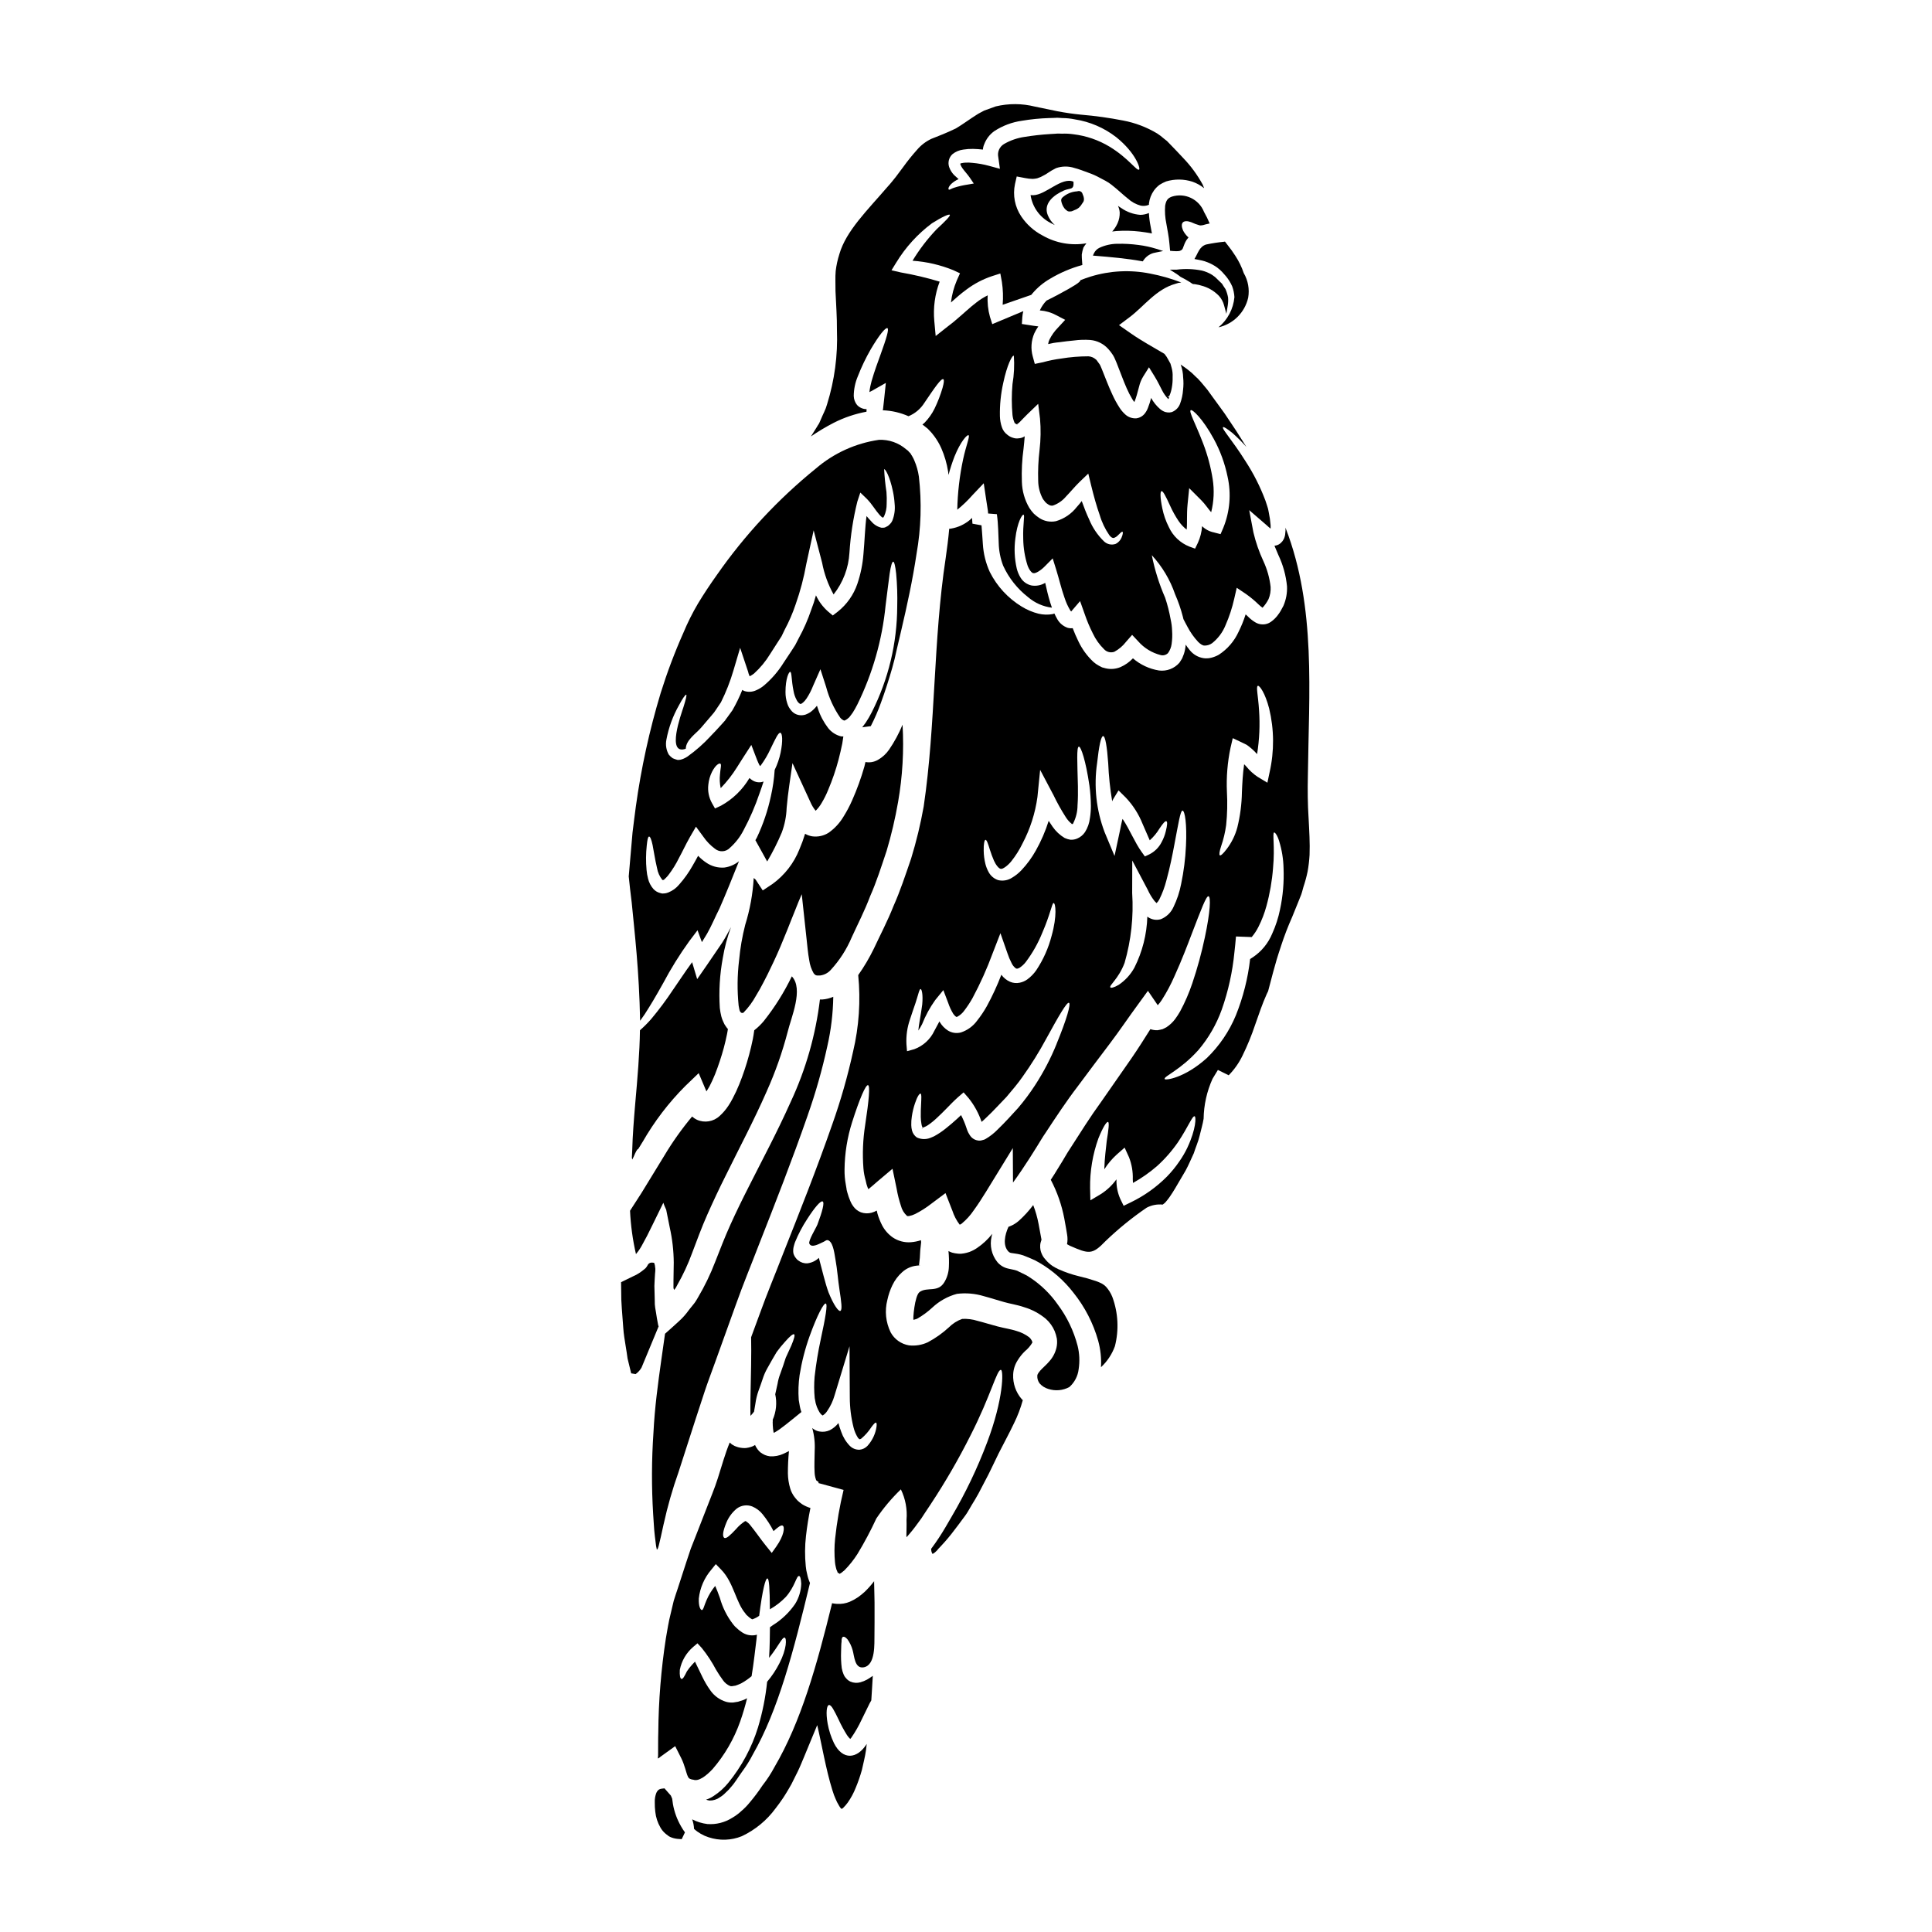 <?xml version="1.0" encoding="UTF-8"?>
<!-- Uploaded to: ICON Repo, www.iconrepo.com, Generator: ICON Repo Mixer Tools -->
<svg fill="#000000" width="800px" height="800px" version="1.1" viewBox="144 144 512 512" xmlns="http://www.w3.org/2000/svg">
 <g>
  <path d="m322.62 485.85c0.129-0.133 0.25-0.27 0.363-0.414 0.035-0.07 0.078-0.141 0.129-0.203l0.336-0.617-0.004-0.004c1.578-2.75 2.914-5.629 3.996-8.609 1.18-3.094 2.477-6.691 4-10.109s3.148-6.91 4.926-10.441c3.481-7.086 7.371-14.387 10.828-22.25h-0.004c2.285-5.086 4.141-10.352 5.547-15.746 0.926-3.84 4.277-11.371 1.105-14.719-2.019 4.199-4.5 8.16-7.398 11.809-0.754 0.918-1.609 1.75-2.551 2.477 0 0.051-0.027 0.102-0.027 0.152-0.102 0.789-0.23 1.496-0.363 2.219-0.285 1.418-0.617 2.781-0.977 4.125-0.711 2.656-1.578 5.266-2.606 7.812-0.516 1.285-1.102 2.543-1.754 3.766-0.34 0.664-0.719 1.309-1.133 1.93-0.652 1-1.434 1.91-2.32 2.711-1.621 1.523-4.004 1.918-6.031 1.004-0.465-0.219-0.891-0.508-1.266-0.852-2.715 3.246-5.176 6.703-7.348 10.34-2.062 3.379-4.082 6.68-6.059 9.902-1.031 1.621-2.039 3.148-3.043 4.723 0.18 3.875 0.707 7.723 1.574 11.5l0.129-0.18h0.004c0.539-0.645 1.012-1.344 1.414-2.086 0.465-0.855 0.93-1.703 1.395-2.578 0.488-0.98 0.953-1.938 1.445-2.918 0.953-1.934 1.91-3.863 2.863-5.852 0.152 0.395 0.336 0.957 0.438 1.133l0.18 0.395c0.117 0.195 0.188 0.418 0.203 0.645 0.289 1.445 0.594 2.891 0.879 4.383v0.004c0.684 3.047 1.035 6.156 1.059 9.281-0.137 8.797-0.086 6.238 0.07 7.269z"/>
  <path d="m337.73 389.68c-0.746 1.422-1.496 2.809-2.316 4.102-1.445 2.113-2.836 4.148-4.152 6.086l-2.504 3.609-1.262-4.227c-0.023-0.078-0.051-0.156-0.074-0.262-1.883 2.555-3.508 5.082-5.055 7.297h-0.004c-1.785 2.703-3.723 5.301-5.805 7.785-0.922 1.051-1.91 2.043-2.965 2.965-0.078 6.035-0.645 12.594-1.262 19.57-0.336 3.973-0.672 8.074-0.789 12.328l-0.078 1.621c-0.027 0.312 0 0.156 0 0.262l0.027 0.203v-0.004c0.016 0.098 0.039 0.191 0.074 0.285l0.18-0.395 0.027-0.078 0.023-0.023 0.102-0.18c0.621-1.496 1.008-2.164 1.211-2.09 0.395-0.641 0.789-1.234 1.18-1.906h0.008c3.102-5.422 6.906-10.406 11.32-14.828l3.543-3.406 2.012 4.746c0.074 0.125 0.051 0.074 0.074 0.074l0.027-0.074c0.23-0.34 0.516-0.855 0.789-1.316 0.516-0.98 0.98-2.039 1.445-3.148l-0.004 0.004c0.898-2.293 1.672-4.633 2.32-7.008 0.309-1.211 0.617-2.426 0.852-3.637 0.102-0.465 0.152-0.902 0.23-1.344-0.176-0.172-0.332-0.359-0.461-0.566-0.316-0.398-0.566-0.844-0.75-1.316-0.23-0.469-0.414-0.961-0.539-1.469-0.18-0.727-0.312-1.469-0.395-2.219-0.281-4.422-0.02-8.867 0.789-13.223 0.465-2.805 1.195-5.555 2.18-8.219z"/>
  <path d="m357.71 392.46c0.23 2.062 0.395 4.176 0.746 6.008 0.164 1.223 0.566 2.406 1.18 3.477 0.488 0.543 0.566 0.621 1.727 0.566h0.004c1.098-0.145 2.106-0.684 2.832-1.516 2.316-2.527 4.18-5.43 5.512-8.586 1.602-3.508 3.457-7.086 4.898-10.934 1.676-3.762 2.941-7.785 4.328-11.91h0.004c1.277-4.285 2.301-8.645 3.066-13.051 1.18-6.754 1.574-13.621 1.18-20.465-0.949 2.309-2.137 4.512-3.543 6.574-0.77 1.133-1.793 2.074-2.988 2.754-0.516 0.297-1.086 0.496-1.676 0.594-0.539 0.082-1.09 0.07-1.625-0.027-0.102 0.395-0.18 0.789-0.285 1.211-0.871 3.055-1.957 6.043-3.246 8.949-0.656 1.496-1.426 2.941-2.293 4.328-1 1.68-2.34 3.129-3.938 4.254-1.293 0.824-2.836 1.16-4.356 0.953-0.66-0.113-1.297-0.34-1.883-0.668-0.422 1.391-0.922 2.758-1.496 4.098-1.453 3.672-3.922 6.856-7.117 9.18l-2.606 1.727-1.883-2.863-0.516-0.438v0.051l0.004 0.004c-0.242 4.191-0.996 8.34-2.246 12.348-0.789 3.082-1.336 6.219-1.625 9.387-0.484 3.988-0.523 8.016-0.125 12.016 0.074 0.395 0.203 1.133 0.254 1.285 0.051 0.152 0.129 0.285 0.203 0.395h0.004c0.082 0.141 0.215 0.238 0.371 0.277 0.152 0.039 0.32 0.012 0.453-0.07 1.309-1.344 2.426-2.856 3.324-4.5 0.691-1.133 1.391-2.363 2.035-3.637 0.723-1.418 1.109-2.086 2.578-5.231 1.238-2.606 2.426-5.445 3.715-8.66 0.617-1.602 1.285-3.223 1.934-4.848 0.645-1.625 1.34-3.406 1.855-4.512 0.387 3.766 0.801 7.594 1.238 11.48z"/>
  <path d="m313.64 414.51c0.395-0.543 0.789-1.109 1.211-1.727 1.391-2.141 3.016-4.848 4.844-8.148h0.004c2.059-3.898 4.387-7.644 6.965-11.219l2.191-2.891 1.156 3.148c0.465-0.746 0.906-1.473 1.371-2.242 1.18-2.062 2.137-4.414 3.297-6.691 1.703-3.863 3.379-8.07 5.156-12.504-1.117 0.906-2.465 1.488-3.891 1.676-1.703 0.125-3.394-0.34-4.797-1.312-0.777-0.52-1.496-1.125-2.141-1.805-0.488 0.902-0.98 1.801-1.469 2.629-0.996 1.781-2.184 3.449-3.539 4.977-0.77 0.938-1.762 1.664-2.887 2.113-0.184 0.074-0.375 0.137-0.57 0.18l-0.309 0.051-0.312 0.027-0.395 0.023h0.004c-0.039-0.012-0.082-0.023-0.125-0.023l-0.129-0.027-0.312-0.078c-0.707-0.176-1.348-0.562-1.832-1.105-0.672-0.777-1.148-1.707-1.391-2.707-0.199-0.754-0.332-1.52-0.395-2.297-0.199-2.16-0.184-4.336 0.051-6.496 0.156-1.496 0.312-2.293 0.594-2.363 0.285-0.066 0.645 0.746 0.953 2.242 0.309 1.496 0.594 3.637 1.18 6.113 0.191 1.141 0.668 2.215 1.391 3.117 0.105 0.078 0.129 0.051 0.156 0.051 0.027 0 0.336-0.074 0.336-0.074v-0.078c0.137-0.141 0.281-0.273 0.438-0.395 0.25-0.246 0.48-0.508 0.695-0.785 1.074-1.398 2.004-2.902 2.781-4.488 0.957-1.727 1.703-3.43 2.918-5.57l1.598-2.754 1.969 2.68c0.84 1.223 1.879 2.293 3.07 3.172 1.191 0.988 2.953 0.863 3.996-0.281 1.449-1.293 2.652-2.84 3.539-4.566 1.715-3.188 3.156-6.519 4.309-9.949 0.395-1.082 0.719-2.062 1.031-3.019-0.309 0.113-0.629 0.184-0.957 0.207-0.68 0.039-1.355-0.133-1.934-0.492-0.301-0.188-0.586-0.402-0.848-0.641-1.812 3.07-4.41 5.598-7.531 7.32l-1.598 0.746-0.789-1.395v0.004c-0.84-1.496-1.184-3.219-0.98-4.922 0.117-1.188 0.449-2.34 0.98-3.406 0.953-1.855 1.883-2.316 2.191-2.164 0.395 0.18 0.023 1.316-0.078 2.809-0.137 1.23-0.078 2.477 0.184 3.688 1.625-1.676 3.07-3.523 4.305-5.508 0.516-0.789 1.004-1.602 1.496-2.363l2.316-3.586 1.523 3.973c0.203 0.465 0.395 0.957 0.59 1.316l0.004-0.004c0.062 0.117 0.133 0.23 0.207 0.336 0.082-0.078 0.16-0.164 0.23-0.254 0.973-1.332 1.812-2.758 2.5-4.258 1.316-2.707 2.09-4.41 2.629-4.328 0.539 0.078 0.723 2.113 0.078 5.258h0.004c-0.336 1.59-0.867 3.129-1.578 4.59-0.148 2.336-0.484 4.652-1 6.934-0.809 3.797-2.055 7.481-3.715 10.988l-0.395 0.691c0.027 0 2.992 5.445 3.121 5.648h0.004c1.461-2.469 2.754-5.035 3.867-7.684 0.781-2.09 1.219-4.293 1.289-6.519 0.336-3.973 1.008-7.941 1.547-11.863l4.723 10.266v-0.004c0.359 0.852 0.836 1.645 1.414 2.363 0.617-0.602 1.148-1.289 1.578-2.035 0.676-1.121 1.262-2.293 1.75-3.508 1.109-2.609 2.031-5.301 2.754-8.043 0.359-1.395 0.691-2.809 0.98-4.227 0.102-0.645 0.203-1.262 0.285-1.887-0.215 0.016-0.434 0.008-0.648-0.023-1.336-0.34-2.523-1.109-3.375-2.191-1.184-1.543-2.102-3.273-2.707-5.117-0.102-0.254-0.18-0.516-0.262-0.789-0.051 0.023-0.051 0.074-0.102 0.102-0.488 0.617-1.062 1.164-1.699 1.621-0.371 0.242-0.77 0.441-1.184 0.598-0.477 0.16-0.984 0.223-1.488 0.18-0.953-0.078-1.828-0.555-2.402-1.316-0.445-0.516-0.781-1.121-0.98-1.777-0.332-0.98-0.496-2.008-0.488-3.043 0-3.609 0.902-5.363 1.234-5.363 0.465 0.051 0.285 2.062 0.906 5.117 0.137 0.801 0.402 1.578 0.789 2.293 0.336 0.746 0.957 1.211 1.109 1.086 0.18 0.051 0.98-0.543 1.574-1.473 0.668-1.02 1.23-2.109 1.676-3.246l1.969-4.465 1.523 4.723v0.004c0.77 2.902 2.031 5.648 3.734 8.121 0.27 0.332 0.613 0.59 1.008 0.75 0.102 0.023 0.395-0.078 0.852-0.414l0.363-0.312 0.102-0.074c0.027-0.027 0.152-0.18 0.152-0.18 0.262-0.363 0.594-0.746 0.828-1.109 0.395-0.645 0.789-1.285 1.211-2.141 4.055-8.238 6.598-17.137 7.5-26.273 0.465-3.543 0.789-6.473 1.082-8.48 0.297-2.012 0.645-3.121 0.93-3.121 0.285 0 0.566 1.137 0.789 3.172v-0.004c0.262 2.879 0.359 5.769 0.281 8.66-0.027 9.746-2.332 19.355-6.731 28.051-0.484 0.961-1.027 1.895-1.625 2.789-0.309 0.438-0.594 0.789-0.879 1.18l-0.102 0.055 2.32-0.312 0.004 0.004c1.031-1.992 1.926-4.055 2.68-6.164 1.109-3.016 2.113-6.137 3.019-9.305l0.617-2.32 0.566-2.5c0.395-1.652 0.789-3.324 1.18-5.031 1.574-6.691 3.043-13.484 4.074-20.367v-0.004c1.195-6.75 1.402-13.633 0.617-20.441-0.211-1.477-0.617-2.914-1.207-4.285-0.125-0.309-0.273-0.609-0.441-0.898-0.113-0.227-0.246-0.441-0.391-0.648l-0.152-0.285-0.465-0.488-0.23-0.262-0.102-0.078-0.363-0.285-0.004 0.008c-2-1.742-4.594-2.648-7.242-2.527-6.18 0.898-11.973 3.535-16.707 7.606-10.02 8.121-18.848 17.609-26.223 28.184-1.777 2.5-3.484 5.055-5.004 7.582-1.477 2.5-2.777 5.102-3.891 7.785-2.309 5.199-4.316 10.527-6.012 15.961-2.969 9.832-5.168 19.887-6.574 30.062-0.285 2.363-0.645 4.723-0.879 6.91-0.18 2.238-0.395 4.41-0.566 6.523-0.152 1.75-0.285 3.43-0.438 5.078 0.203 2.062 0.465 4.356 0.789 6.934 0.754 7.84 1.984 18.074 2.223 31.332zm6.957-74.488h0.004c0.598-3.199 1.719-6.277 3.324-9.105 1.035-1.969 1.754-2.914 1.938-2.809 0.18 0.102-0.102 1.238-0.746 3.301-0.594 1.832-4.59 12.84 0.617 11.02 0.078-2.363 2.656-3.938 4.074-5.594 0.879-1.031 1.805-2.09 2.731-3.195l0.695-0.828 0.543-0.789c0.395-0.617 0.824-1.238 1.262-1.883l0.004 0.004c1.355-2.715 2.469-5.543 3.324-8.457l1.777-6.008 2.09 6.266 0.004 0.004c0.078 0.379 0.199 0.75 0.359 1.105l0.051 0.156c0.055-0.008 0.109-0.027 0.156-0.055 0.363-0.191 0.707-0.414 1.031-0.668 1.645-1.496 3.07-3.219 4.227-5.117 0.668-1.055 1.344-2.113 2.035-3.172l1.031-1.598 0.789-1.648v-0.004c1.168-2.172 2.148-4.441 2.934-6.781 1.238-3.508 2.188-7.113 2.84-10.777l1.934-8.844 2.242 8.586c0.555 2.945 1.582 5.785 3.043 8.406 2.508-3.176 3.977-7.047 4.203-11.086 0.289-4.559 0.988-9.078 2.086-13.512l0.789-2.402 1.699 1.625v0.004c0.68 0.703 1.301 1.465 1.855 2.269 0.465 0.668 0.93 1.285 1.395 1.832 0.203 0.25 0.43 0.48 0.668 0.695 0.102 0.074 0.23 0.203 0.285 0.203 0.129-0.027 0.262-0.051 0.262-0.102 0-0.051 0.102-0.207 0.152-0.285v0.004c0.453-1.012 0.684-2.113 0.668-3.223 0.051-1.059 0.031-2.117-0.051-3.176-0.309-1.996-0.516-4.012-0.617-6.031 0.285-0.152 1.496 1.859 2.316 5.801 0.238 1.113 0.395 2.242 0.465 3.379 0.16 1.484-0.039 2.988-0.586 4.383-0.098 0.227-0.219 0.445-0.363 0.645-0.223 0.273-0.473 0.527-0.746 0.75-0.172 0.129-0.363 0.234-0.566 0.305l-0.102 0.078c-0.078 0.023-0.285 0.102-0.285 0.102l-0.105 0.027v0.004c-0.25 0.031-0.5 0.039-0.75 0.023-1.051-0.25-1.992-0.84-2.68-1.676-0.465-0.461-0.852-0.926-1.262-1.418-0.414 2.992-0.488 6.394-0.824 10.109v-0.004c-0.207 2.668-0.746 5.301-1.602 7.84-0.988 2.914-2.797 5.484-5.207 7.398l-1.316 1.008-1.285-1.082c-1.34-1.188-2.418-2.633-3.172-4.258-0.352 1.312-0.773 2.606-1.266 3.871-0.879 2.59-1.984 5.102-3.301 7.5l-0.926 1.801-1.031 1.598c-0.695 1.059-1.395 2.09-2.09 3.148v0.004c-1.414 2.262-3.168 4.289-5.207 6.008-0.602 0.496-1.27 0.906-1.988 1.211-1.023 0.492-2.203 0.555-3.273 0.18-0.125-0.078-0.285-0.18-0.438-0.262v0.004c-0.746 1.867-1.625 3.676-2.629 5.414-0.465 0.617-0.902 1.234-1.344 1.859l-0.336 0.438-0.152 0.23-0.078 0.129-0.152 0.176-0.789 0.879c-1.008 1.109-1.969 2.164-2.969 3.172l0.004 0.004c-1.844 1.996-3.887 3.793-6.098 5.367-0.332 0.227-0.688 0.418-1.055 0.57-0.254 0.109-0.52 0.195-0.789 0.258l-0.395 0.051h-0.395 0.004c-0.035-0.004-0.07-0.012-0.105-0.023l-0.195-0.066-0.336-0.102-0.645-0.254v-0.004c-0.391-0.266-0.738-0.586-1.031-0.957-0.68-1.199-0.902-2.602-0.629-3.949z"/>
  <path d="m324.46 627.95c-1.035-1.793-1.75-3.754-2.117-5.789-0.094-0.543-0.164-1.02-0.211-1.496l-0.344-0.812-1.691-1.922-0.789 0.094c-1.18 0.141-1.449 1.25-1.621 1.91l-0.086 0.418c-0.07 0.434-0.098 0.871-0.078 1.309-0.012 0.836 0.035 1.668 0.137 2.5 0.156 1.469 0.625 2.891 1.371 4.168 0.312 0.547 0.711 1.047 1.18 1.469l0.336 0.289 0.301 0.211h-0.004c0.215 0.207 0.461 0.375 0.73 0.496 0.621 0.281 1.289 0.457 1.969 0.523l1.113 0.078 0.863-1.801-0.504-0.73h-0.004c-0.199-0.293-0.383-0.598-0.551-0.914z"/>
  <path d="m426.86 199.91c0.18 0.102 0.383 0.148 0.59 0.141 0.113 0 0.23-0.012 0.344-0.031 0.137-0.004 0.273-0.035 0.395-0.098l0.582-0.254c0.445-0.148 0.859-0.383 1.215-0.688 0.34-0.336 0.633-0.719 0.867-1.137l0.27-0.395v0.004c0.129-0.305 0.164-0.637 0.109-0.957-0.02-0.145-0.051-0.285-0.086-0.422-0.105-0.293-0.207-0.559-0.316-0.828-0.172-0.445-0.645-0.699-1.113-0.598l-0.297 0.062h0.004c-1.449 0.086-2.824 0.672-3.891 1.652-0.254 0.234-0.363 0.586-0.293 0.922 0.137 0.734 0.449 1.422 0.906 2.008 0.215 0.234 0.453 0.441 0.715 0.617z"/>
  <path d="m317.9 553.87 0.152 0.695 0.027 0.125c0.023 0 0.074-0.074 0.125-0.125v0.004c0.07-0.105 0.133-0.219 0.184-0.336 0.078-0.23 0.152-0.465 0.207-0.695 0.176-0.789 0.359-1.574 0.566-2.402 0.23-1.082 0.465-2.164 0.719-3.269h0.004c1.023-4.66 2.336-9.25 3.934-13.746 1.496-4.613 3.019-9.336 4.566-14.168 0.789-2.398 1.574-4.844 2.398-7.32 0.824-2.477 1.777-4.953 2.68-7.477 1.809-5.055 3.664-10.211 5.57-15.469 1.883-5.312 4.051-10.52 6.137-15.961 4.254-10.828 8.742-22.25 12.867-34.113l-0.004-0.004c2.121-6 3.863-12.133 5.215-18.352 0.984-4.301 1.512-8.691 1.578-13.102-0.934 0.41-1.926 0.652-2.941 0.723-0.18 0.027-0.395-0.023-0.594 0-1.129 9.391-3.742 18.539-7.738 27.109-3.664 8.199-7.633 15.547-11.117 22.484-1.777 3.484-3.402 6.832-4.894 10.137-1.496 3.301-2.684 6.441-4 9.773v-0.004c-1.262 3.309-2.805 6.496-4.613 9.539l-0.363 0.617c-0.188 0.312-0.391 0.617-0.617 0.906l-1.367 1.699h0.004c-0.785 1.113-1.695 2.137-2.711 3.043-1.18 1.082-2.398 2.191-3.637 3.273l-1.031 7.269c-0.824 5.879-1.699 12.203-2.035 18.953-0.492 7.184-0.52 14.395-0.078 21.582 0.152 1.883 0.203 3.812 0.438 5.75 0.105 0.824 0.207 1.648 0.312 2.5z"/>
  <path d="m318.43 495.21c-0.125-0.66-0.25-1.348-0.355-1.93-0.129-0.938-0.293-1.848-0.449-2.754-0.09-0.594-0.125-1.195-0.109-1.797 0-0.359 0-0.707-0.023-1.023l-0.074-2.922 0.074-1.645c0.062-1.18 0.07-1.305 0.098-1.594 0.055-0.426 0.082-0.859 0.082-1.289l-0.129-0.988-0.199-0.621-0.637-0.055h-0.004c-0.5 0-0.949 0.316-1.125 0.785-0.145 0.254-0.312 0.496-0.508 0.715l-0.848 0.684h0.004c-0.762 0.598-1.598 1.094-2.488 1.473l-3.148 1.539 0.059 4.621c0.07 1.574 0.195 3.223 0.328 4.91l0.191 2.57c0.109 1.617 0.375 3.215 0.652 4.91 0.168 1.043 0.348 2.106 0.488 3.211l0.957 3.938 1.18 0.199 0.395-0.309v-0.004c0.473-0.402 0.875-0.891 1.18-1.43l4.523-10.91z"/>
  <path d="m425.98 194.47c1.676-0.719 2.684-0.023 2.504-2.32-3.148-1.34-7.297 3.508-10.676 3.586v-0.004c-0.23 0.004-0.465-0.004-0.695-0.027 0.469 3.133 2.402 5.852 5.207 7.324 0.395 0.23 0.789 0.414 1.211 0.617v0.004c-0.805-0.723-1.438-1.613-1.852-2.609-1.285-3.144 1.629-5.41 4.301-6.57z"/>
  <path d="m438.75 205.35c0.395-0.051 0.789-0.102 1.156-0.125 2.07-0.145 4.152-0.094 6.215 0.152 1.059 0.129 2.09 0.285 3.148 0.488-0.125-0.617-0.254-1.262-0.359-1.934-0.234-1.148-0.379-2.309-0.441-3.481-0.715 0.312-1.484 0.477-2.266 0.488-1.816-0.129-3.562-0.754-5.055-1.801-0.312-0.18-0.594-0.395-0.879-0.594h0.004c0.258 0.551 0.414 1.145 0.461 1.754 0.027 0.965-0.16 1.926-0.543 2.809-0.359 0.82-0.848 1.574-1.441 2.242z"/>
  <path d="m433.91 211.11-0.277 0.629 0.688 0.055c3.902 0.316 8.387 0.711 12.203 1.414l0.316 0.059 0.18-0.27 0.004 0.004c0.613-0.926 1.531-1.609 2.598-1.934 0.281-0.074 0.523-0.121 0.789-0.172l1.836-0.371-1.777-0.578h-0.008c-1.551-0.484-3.141-0.828-4.754-1.027-1.848-0.25-3.715-0.355-5.582-0.316-1.648 0.012-3.277 0.375-4.773 1.07-0.629 0.301-1.137 0.809-1.441 1.438z"/>
  <path d="m460.54 212.64c0.902 0.207 1.832 0.312 2.707 0.594 1.18 0.379 2.289 0.934 3.297 1.648 0.488 0.367 0.945 0.773 1.367 1.215 0.34 0.395 0.645 0.746 0.98 1.109 0.672 0.812 1.227 1.715 1.652 2.68 0.34 0.918 0.535 1.883 0.59 2.863-0.281 3.121-1.801 6-4.219 7.996 3.926-0.883 6.992-3.945 7.871-7.871 0.383-2.238-0.035-4.539-1.18-6.5-0.543-1.617-1.293-3.156-2.231-4.582-0.605-0.953-1.262-1.875-1.969-2.754-0.23-0.285-0.516-0.668-0.789-1.031l-0.152 0.051c-1.637 0.156-3.266 0.406-4.875 0.75-1.793 0.613-2.098 2.316-3.051 3.832z"/>
  <path d="m455.53 219.2c0.488-0.188 1.004-0.301 1.523-0.336-2.676-1.039-5.445-1.828-8.266-2.363-5.231-1.051-10.645-0.777-15.742 0.789-0.93 0.285-1.832 0.617-2.754 0.98 0.18 0.395-1.859 1.676-5.594 3.66-1.008 0.543-2.141 1.133-3.352 1.727h-0.004c-0.742 0.758-1.344 1.641-1.781 2.606 1.527 0.109 3.012 0.539 4.359 1.266l2.363 1.234-1.883 2.039c-0.934 0.945-1.707 2.031-2.297 3.219-0.168 0.367-0.281 0.762-0.332 1.164 0.953-0.242 1.93-0.406 2.91-0.488l2.012-0.262 1.934-0.203c1.426-0.191 2.871-0.234 4.305-0.133 1.824 0.16 3.519 1.004 4.75 2.363 0.457 0.496 0.871 1.031 1.234 1.598 0.242 0.383 0.449 0.789 0.617 1.211l0.395 0.93c0.957 2.363 1.727 4.613 2.656 6.691 0.426 0.984 0.918 1.941 1.473 2.863 0.16 0.281 0.352 0.543 0.566 0.785 0.023-0.027 0.023-0.027 0.023-0.051 0.25-0.621 0.465-1.262 0.645-1.906 0.203-0.746 0.395-1.469 0.594-2.191v-0.004c0.223-0.926 0.586-1.816 1.086-2.629l1.52-2.426 1.496 2.426c0.902 1.445 1.316 2.477 1.91 3.543h-0.004c0.445 0.91 1.027 1.746 1.727 2.477l0.152-0.285 0.102-0.492h-0.023c-0.027 0.051-0.027 0.102-0.051 0.156-0.129 0.359-0.465-0.156-0.156-0.156h0.211c0.336-0.734 0.57-1.516 0.695-2.316 0.168-0.91 0.234-1.832 0.207-2.754 0.047-0.828-0.039-1.652-0.258-2.449-0.105-0.395-0.207-0.719-0.312-1.109-0.18-0.336-0.363-0.641-0.543-0.98-0.285-0.582-0.641-1.125-1.055-1.621-3.043-1.805-6.137-3.484-8.895-5.414l-3.148-2.191 2.914-2.191c3.613-2.715 6.965-7.383 12.07-8.773z"/>
  <path d="m373.63 253.1c-0.008-0.223 0-0.445 0.023-0.668-0.961-0.004-1.875-0.406-2.527-1.109-0.539-0.672-0.844-1.5-0.875-2.363 0.012-1.797 0.379-3.578 1.082-5.234 0.953-2.453 2.09-4.832 3.402-7.117 2.242-3.812 3.938-5.875 4.438-5.644 0.5 0.23-0.312 2.832-1.777 6.883-0.719 2.012-1.648 4.438-2.398 7.086h-0.004c-0.277 0.973-0.477 1.965-0.594 2.969 0.23-0.105 0.492-0.23 0.723-0.363l3.633-2.062-0.438 4.203c-0.102 0.926-0.203 1.832-0.312 2.781l0.004 0.004c-0.016 0.09-0.039 0.176-0.074 0.262 2.356 0.086 4.676 0.621 6.832 1.574 1.75-0.723 3.231-1.977 4.227-3.582 2.629-3.867 4.438-6.578 5.004-6.215 0.254 0.152 0.152 0.93-0.207 2.266-0.559 1.902-1.273 3.758-2.141 5.547-0.668 1.344-1.539 2.578-2.582 3.66-0.176 0.18-0.395 0.363-0.617 0.543 0.262 0.172 0.512 0.359 0.75 0.566l0.672 0.539 0.641 0.672 0.465 0.516 0.645 0.824c0.723 0.98 1.336 2.035 1.832 3.148 0.863 1.977 1.473 4.059 1.805 6.191 0.051 0.285 0.051 0.59 0.102 0.875h0.004c0.438-1.641 0.965-3.262 1.574-4.848 1.652-4.102 3.383-5.852 3.715-5.672 0.465 0.203-0.594 2.551-1.422 6.391v0.004c-0.938 4.391-1.457 8.863-1.547 13.355 1.449-1.172 2.797-2.465 4.023-3.867l2.992-3.148 0.617 4.148c0.156 1.059 0.34 2.113 0.492 3.199 0.023 0.23 0.023 0.438 0.051 0.668l2.32 0.18c0.395 2.754 0.359 5.336 0.488 7.633v0.004c0.047 2.062 0.445 4.106 1.184 6.031 1.496 3.254 3.754 6.102 6.574 8.301 1.793 1.543 3.996 2.523 6.344 2.812l-0.465-1.395c-0.539-1.75-0.953-3.543-1.316-5.184-0.039 0.004-0.078 0.023-0.102 0.055-1.062 0.609-2.297 0.836-3.508 0.641-1.211-0.258-2.266-1.004-2.91-2.062-0.473-0.762-0.824-1.598-1.031-2.473-0.59-2.598-0.715-5.277-0.363-7.918 0.492-4.254 1.832-6.523 2.191-6.297 0.363 0.223-0.23 2.363-0.102 6.422v0.004c0.035 2.336 0.406 4.656 1.102 6.891 0.395 1.211 1.207 2.269 1.672 2.164 0.516 0.105 1.859-0.691 2.941-1.801l2.09-2.113 0.902 2.887c0.828 2.656 1.344 5.031 2.242 7.559v-0.004c0.375 1.172 0.883 2.297 1.52 3.348 0.07 0.102 0.148 0.195 0.234 0.285l2.363-2.754 1.238 3.484v-0.004c0.59 1.742 1.309 3.438 2.141 5.078 0.727 1.559 1.73 2.973 2.961 4.176 0.688 0.762 1.766 1.035 2.734 0.695 1.203-0.648 2.258-1.543 3.094-2.629l1.625-1.855 1.598 1.699v0.004c1.578 1.797 3.664 3.074 5.984 3.66 0.691 0.176 1.426-0.031 1.93-0.539 0.516-0.715 0.844-1.551 0.957-2.426 0.164-1.152 0.207-2.32 0.125-3.481-0.031-1.027-0.164-2.043-0.391-3.043-0.344-1.934-0.828-3.836-1.445-5.695-1.59-3.625-2.777-7.41-3.543-11.293 2.746 2.981 4.848 6.5 6.164 10.336 0.844 1.926 1.535 3.922 2.062 5.957 0.051 0.203 0.102 0.438 0.152 0.641 0.336 0.645 0.668 1.316 1.059 2.012v0.004c0.766 1.473 1.73 2.836 2.863 4.047 0.266 0.266 0.559 0.5 0.875 0.699 0.156 0.051 0.301 0.121 0.438 0.203 0.152 0.078 0.152-0.027 0.23 0.051h0.004c0.754 0.039 1.496-0.18 2.113-0.617 1.594-1.258 2.832-2.91 3.586-4.797 0.984-2.25 1.754-4.59 2.293-6.988l0.668-2.914 2.527 1.699v0.004c1.164 0.824 2.258 1.738 3.277 2.734 0.324 0.305 0.668 0.59 1.031 0.852 0.637-0.688 1.176-1.457 1.598-2.297 0.422-1.02 0.605-2.121 0.543-3.223-0.266-2.383-0.922-4.711-1.938-6.883-1.129-2.434-2.008-4.973-2.625-7.582l-1.109-5.875 4.59 3.969c0.363 0.34 0.746 0.672 1.082 0.93v-0.875c-0.086-1.156-0.25-2.301-0.488-3.434l-0.18-0.902-0.207-0.695c-0.176-0.516-0.359-1.055-0.516-1.574h-0.004c-1.375-3.66-3.148-7.16-5.285-10.434-3.543-5.644-6.34-8.559-5.926-8.969 0.18-0.18 1.055 0.395 2.5 1.547l-0.004-0.004c1.301 1.156 2.535 2.387 3.688 3.688-0.902-1.445-1.805-2.891-2.707-4.281-1.031-1.547-2.035-3.066-3.043-4.562-1.082-1.473-2.113-2.941-3.168-4.356-0.465-0.672-0.93-1.316-1.422-1.969-0.566-0.668-1.109-1.34-1.676-2.012-0.492-0.578-1.027-1.121-1.598-1.621-0.508-0.539-1.059-1.031-1.648-1.473-0.668-0.566-1.445-1.059-2.164-1.574 0.027 0.09 0.062 0.176 0.102 0.262 0.348 1.012 0.539 2.074 0.566 3.148 0.121 1.105 0.113 2.219-0.023 3.324-0.086 1.25-0.352 2.484-0.789 3.66-0.355 0.977-1.102 1.762-2.062 2.164l-0.125 0.055-0.312 0.051-0.102 0.023-0.203 0.027v0.004c-0.383 0.012-0.766-0.031-1.137-0.133-0.48-0.164-0.926-0.418-1.316-0.746-0.984-0.84-1.805-1.855-2.422-2.992-0.02 0.043-0.027 0.086-0.023 0.129-0.211 0.836-0.473 1.652-0.789 2.449-0.188 0.527-0.453 1.023-0.789 1.473-0.547 0.746-1.375 1.238-2.293 1.367-1.16 0.082-2.301-0.348-3.117-1.184-0.535-0.504-1.004-1.074-1.395-1.699-0.688-1.07-1.301-2.191-1.828-3.352-1.059-2.242-1.91-4.562-2.809-6.781l-0.336-0.789c-0.062-0.148-0.133-0.297-0.211-0.438l-0.539-0.746c-0.18-0.23-0.414-0.617-0.516-0.617v-0.004c-0.543-0.488-1.238-0.781-1.969-0.824-2.418 0-4.832 0.199-7.219 0.594-1.637 0.211-3.258 0.539-4.848 0.98l-2.141 0.438-0.539-1.969c-0.57-2.035-0.426-4.203 0.414-6.141 0.301-0.641 0.652-1.25 1.059-1.828-0.789-0.102-1.598-0.203-2.504-0.359l-1.855-0.285 0.125-1.887 0.004 0.004c0.031-0.516 0.121-1.023 0.258-1.52-1.988 0.852-4.102 1.727-6.344 2.656l-1.883 0.789-0.617-1.934c-0.52-1.855-0.723-3.781-0.594-5.699-1.059 0.523-2.059 1.152-2.988 1.879-1.754 1.316-3.457 2.992-5.445 4.641-0.695 0.645-1.52 1.211-2.293 1.836l-3.066 2.422-0.363-3.938c-0.328-3.555 0.156-7.133 1.418-10.469-3.391-1.027-6.844-1.844-10.336-2.449l-2.426-0.566 1.234-2.012h0.004c2.465-4.059 5.684-7.602 9.488-10.441 2.781-1.75 4.512-2.5 4.723-2.242 0.211 0.254-1.109 1.625-3.508 3.84h0.004c-2.422 2.535-4.555 5.328-6.371 8.328 3.711 0.254 7.356 1.098 10.801 2.5l1.777 0.828-0.852 1.906 0.004-0.004c-0.789 1.859-1.312 3.824-1.547 5.828 1.316-1.18 2.656-2.363 4.152-3.457v0.004c2.031-1.52 4.289-2.703 6.691-3.508l2.242-0.719 0.414 2.242c0.301 2.004 0.371 4.035 0.203 6.055 2.762-0.953 5.289-1.828 7.582-2.629 0.129-0.129 0.203-0.285 0.336-0.414v0.004c1.309-1.535 2.871-2.836 4.617-3.844 2.68-1.605 5.566-2.84 8.582-3.66l-0.074-1.008c-0.055-0.566-0.078-1.156-0.078-1.75 0.086-0.633 0.234-1.254 0.438-1.859 0.23-0.359 0.492-0.789 0.789-1.133h-0.004c-3.988 0.68-8.09-0.047-11.602-2.062-2.289-1.191-4.238-2.938-5.672-5.078-1.684-2.516-2.277-5.602-1.648-8.562l0.461-2.012 2.168 0.414c0.68 0.141 1.367 0.219 2.062 0.234 0.398-0.02 0.793-0.07 1.18-0.156l0.902-0.336 0.207-0.102c0.074-0.027 0.438-0.23 0.438-0.23 1.082-0.492 1.676-1.16 3.43-2.012v-0.004c1.59-0.566 3.324-0.582 4.926-0.051 1.234 0.309 2.473 0.824 3.633 1.234v0.004c1.098 0.375 2.16 0.852 3.172 1.418 0.465 0.254 0.953 0.488 1.418 0.746v0.004c0.555 0.297 1.082 0.641 1.574 1.031 1.75 1.367 3.043 2.652 4.328 3.66h0.004c0.973 0.895 2.152 1.539 3.43 1.883 0.73 0.141 1.484 0.062 2.164-0.234v-0.336c0.152-1.266 0.621-2.469 1.367-3.504 0.414-0.559 0.91-1.055 1.469-1.469 0.547-0.344 1.125-0.641 1.727-0.879 2.277-0.68 4.703-0.656 6.965 0.074 1.113 0.387 2.152 0.965 3.07 1.707l-0.027-0.129c-0.027-0.078-0.336-0.828-0.336-0.828-1.391-2.547-3.109-4.894-5.117-6.988-1.105-1.18-2.242-2.398-3.457-3.633l-0.902-0.93-0.789-0.617h0.004c-0.551-0.488-1.137-0.938-1.75-1.34-2.797-1.684-5.871-2.856-9.078-3.457-3.672-0.719-7.383-1.234-11.109-1.547-1.91-0.18-4.254-0.516-6.266-0.902l-5.984-1.238c-3.41-0.855-6.973-0.871-10.391-0.051l-2.992 1.082c-0.078 0.027-0.363 0.18-0.363 0.18l-0.582 0.312c-0.398 0.199-0.785 0.422-1.156 0.668-1.496 0.93-3.715 2.555-5.445 3.586-2.5 1.211-4.59 2.012-6.551 2.781h0.004c-1.445 0.688-2.731 1.672-3.766 2.891-1.309 1.461-2.539 2.992-3.688 4.59l-1.969 2.629-0.977 1.211c-0.465 0.594-0.723 0.852-1.086 1.262-5.465 6.367-11.082 11.785-12.863 17.945h0.004c-0.473 1.461-0.801 2.965-0.98 4.488-0.156 1.625-0.027 3.609-0.051 5.363 0.074 1.723 0.176 3.43 0.254 5.117 0.078 1.688 0.152 3.508 0.129 5.234v0.004c0.25 6.621-0.633 13.238-2.606 19.566-0.195 0.723-0.461 1.422-0.785 2.09-0.312 0.641-0.566 1.258-0.852 1.906l-0.395 0.906c-0.039 0.066-0.074 0.133-0.105 0.203l-0.023 0.023c-0.039 0.066-0.074 0.137-0.102 0.211l-0.156 0.203-0.254 0.441c-0.363 0.59-0.723 1.156-1.082 1.727l-0.543 0.852h-0.004c1.934-1.328 3.949-2.535 6.035-3.609 2.742-1.398 5.676-2.394 8.707-2.957zm78.172 21.066c0.395-0.129 1.137 1.344 2.269 3.816 0.641 1.43 1.398 2.801 2.269 4.098 0.59 0.867 1.312 1.633 2.141 2.273 0.18-1.754-0.027-3.938 0.23-6.629l0.438-4.356 3.172 3.172c1.082 1.082 1.75 2.164 2.449 2.965v-0.004c0.062 0.086 0.133 0.164 0.207 0.234 0.719-2.867 0.855-5.848 0.395-8.766-0.508-3.231-1.355-6.394-2.527-9.445-2.035-5.312-3.84-8.457-3.297-8.82 0.395-0.336 3.195 2.242 6.082 7.559v-0.004c1.723 3.148 2.965 6.539 3.688 10.059 1.016 4.527 0.617 9.258-1.133 13.559l-0.723 1.676-1.621-0.414-0.051-0.023h-0.004c-1.215-0.227-2.34-0.812-3.223-1.676-0.098 1.523-0.477 3.019-1.109 4.41l-0.746 1.547-1.496-0.539-0.004-0.004c-2.422-0.957-4.379-2.816-5.461-5.184-0.797-1.57-1.379-3.246-1.73-4.973-0.582-2.805-0.582-4.43-0.223-4.531zm-41.93-28.699c1.004-4.723 2.363-7.398 2.809-7.191v0.004c0.18 2.512 0.059 5.039-0.363 7.523-0.242 2.719-0.242 5.457 0 8.176 0.074 0.656 0.238 1.301 0.492 1.91 0.023 0.105 0.078 0.203 0.156 0.281 0.211 0.141 0.438 0.262 0.668 0.363-0.012-0.031-0.031-0.055-0.051-0.078-0.23-0.051 0.078-0.027 0.645-0.594 0.566-0.566 1.262-1.34 2.039-2.086l2.863-2.754 0.488 3.938v-0.004c0.242 2.781 0.199 5.582-0.133 8.355-0.32 2.688-0.441 5.391-0.355 8.098 0.02 1.691 0.453 3.356 1.262 4.844 0.199 0.289 0.414 0.562 0.641 0.828 0.242 0.254 0.523 0.469 0.828 0.645 0.344 0.242 0.77 0.336 1.18 0.254 1.348-0.473 2.543-1.301 3.457-2.394 1.18-1.211 2.242-2.527 3.543-3.812l2.363-2.269 0.746 3.07c0.723 2.965 1.473 5.621 2.269 7.871v-0.004c0.566 1.93 1.438 3.758 2.582 5.414 0.488 0.59 0.789 0.719 1.133 0.719 0.438-0.137 0.828-0.383 1.137-0.719 0.645-0.621 1.008-1.031 1.211-0.93 0.129 0.074 0.152 0.617-0.285 1.598-0.305 0.684-0.832 1.246-1.496 1.598-1.102 0.406-2.34 0.133-3.172-0.695-1.68-1.641-3.004-3.606-3.891-5.773-0.695-1.473-1.34-3.121-1.969-4.871-0.414 0.516-0.789 1.031-1.285 1.547l-0.004-0.004c-1.398 1.82-3.34 3.144-5.543 3.789-1.512 0.316-3.09 0.02-4.383-0.824-0.531-0.348-1.031-0.742-1.496-1.18-0.434-0.473-0.832-0.98-1.18-1.52-1.227-2.094-1.902-4.461-1.969-6.887-0.109-2.938 0.039-5.879 0.438-8.793 0.129-1.133 0.23-2.215 0.312-3.297-0.102 0.082-0.215 0.152-0.336 0.203-0.387 0.195-0.809 0.309-1.238 0.336-0.477 0.078-0.961 0.043-1.418-0.102-0.598-0.16-1.156-0.449-1.625-0.852-0.656-0.488-1.152-1.164-1.418-1.938-0.332-0.961-0.516-1.969-0.539-2.984-0.059-2.961 0.238-5.918 0.887-8.809zm-13.461-60.613c0.824-0.66 1.816-1.078 2.863-1.211 0.852-0.137 1.715-0.199 2.578-0.184 0.875 0.023 1.75 0.078 2.629 0.18v0.004c0.031-0.5 0.152-0.988 0.359-1.445 0.531-1.406 1.477-2.617 2.707-3.481 2.184-1.414 4.648-2.34 7.223-2.707 2.394-0.406 4.816-0.648 7.242-0.723 0.566 0 1.137-0.023 1.676-0.051l0.207-0.023h0.395l0.414 0.023 0.828 0.051c1.125 0.008 2.242 0.125 3.344 0.355 3.973 0.617 7.727 2.231 10.906 4.691 5.309 4.254 6.496 8.453 6.086 8.613-0.621 0.438-2.754-2.992-7.84-6.086h-0.004c-2.918-1.758-6.18-2.875-9.562-3.281-1.008-0.148-2.027-0.199-3.043-0.152l-0.828-0.027h-0.438l-0.203 0.027c-0.57 0.027-1.137 0.078-1.703 0.102-2.242 0.137-4.477 0.387-6.691 0.746-1.945 0.273-3.816 0.922-5.512 1.91-1.172 0.711-1.773 2.086-1.496 3.43l0.441 3.121-2.891-0.789c-1.441-0.395-2.918-0.656-4.406-0.785-0.645-0.082-1.293-0.098-1.938-0.051-0.539 0-1.133 0.23-1.082 0.152 0.023-0.031 0.031-0.066 0.027-0.102-0.039 0.035-0.074 0.082-0.102 0.129l-0.078 0.102-0.047 0.059c0.121 0.387 0.305 0.754 0.543 1.082 0.594 0.855 1.344 1.602 2.012 2.578l1.031 1.523-1.625 0.285h-0.004c-1.23 0.176-2.445 0.461-3.633 0.848-0.695 0.207-1.211 0.645-1.367 0.465-0.152-0.18-0.156-0.645 0.668-1.496h0.004c0.566-0.527 1.219-0.957 1.934-1.262-0.395-0.336-0.789-0.695-1.211-1.105h-0.004c-0.57-0.598-1.008-1.312-1.285-2.09-0.41-1.215-0.07-2.559 0.875-3.426z"/>
  <path d="m459.64 218.97c0.117 0.078 0.215 0.148 0.348 0.23l0.176 0.066v0.004c0.098 0.016 0.199 0.027 0.301 0.035h0.168c0.207 0.047 0.426 0.082 0.633 0.121 0.34 0.047 0.672 0.125 0.992 0.234 1.809 0.445 3.453 1.391 4.75 2.723 0.676 0.738 1.16 1.633 1.402 2.602l0.586 2.172 0.375-2.219c0.109-0.699 0.141-1.41 0.082-2.113-0.141-0.754-0.367-1.488-0.676-2.191-0.137-0.227-0.289-0.445-0.441-0.668l-0.172-0.254c-0.035-0.055-0.066-0.109-0.094-0.168-0.074-0.137-0.16-0.27-0.258-0.391l-0.508-0.48-0.535-0.523-0.477-0.457c-0.191-0.211-0.41-0.391-0.652-0.539-0.141-0.094-0.289-0.195-0.477-0.344-0.82-0.5-1.715-0.871-2.644-1.102-2.191-0.441-4.438-0.527-6.652-0.25h-1.848l1.43 0.906c0.457 0.293 0.914 0.617 1.41 1.004 0.914 0.457 1.789 0.957 2.555 1.441z"/>
  <path d="m454.55 196.11c-1.18 0.441-1.52 1.059-1.777 2.402-0.117 1.566-0.012 3.144 0.309 4.684 0.285 1.699 0.668 3.43 0.828 5.359l0.176 1.91c0.543 0.051 1.082 0.102 1.523 0.102 0.301 0.016 0.605 0 0.902-0.051 0-0.023 0.027-0.023 0.051 0 0.023 0.023 0.207-0.102 0.312-0.129l0.152-0.074 0.102-0.078c0.285-0.203 0.285-0.285 0.789-1.625v-0.004c0.141-0.328 0.305-0.645 0.488-0.953 0.18-0.254 0.395-0.516 0.566-0.746-0.074-0.078-0.176-0.129-0.254-0.203l-0.004-0.004c-0.469-0.469-0.867-1.008-1.18-1.598-0.414-0.957-0.465-1.754-0.055-2.168 0.41-0.414 1.238-0.414 2.191-0.051 0.738 0.348 1.508 0.633 2.297 0.852 0.102-0.074 0.129 0.051 0.312 0h-0.004c0.176-0.043 0.359-0.066 0.539-0.074 0.469-0.148 0.941-0.27 1.422-0.363l0.336-0.078c-0.434-1.055-0.934-2.078-1.496-3.066-1.34-3.379-5.062-5.144-8.527-4.043z"/>
  <path d="m437.12 485.02c-0.309-0.328-0.664-0.605-1.059-0.824-0.52-0.277-1.062-0.512-1.621-0.699-1.457-0.496-2.938-0.918-4.434-1.262-1.895-0.453-3.738-1.086-5.512-1.883-0.551-0.254-1.086-0.547-1.598-0.879-0.637-0.441-1.219-0.961-1.727-1.547l-0.203-0.254-0.109-0.129-0.055-0.051-0.254-0.336-0.051-0.078h-0.004c-0.348-0.547-0.602-1.148-0.746-1.781-0.09-0.457-0.117-0.926-0.078-1.391 0.027-0.344 0.105-0.684 0.23-1.004l0.102-0.336v-0.078l-0.254-1.367c-0.18-0.93-0.363-1.859-0.516-2.785-0.32-1.699-0.793-3.363-1.418-4.977-1.125 1.504-2.398 2.894-3.793 4.152-0.723 0.641-1.551 1.148-2.449 1.496-0.105 0.027-0.207 0.062-0.309 0.102-1.008 2.191-1.574 5.004 0.023 6.602 0.227 0.215 0.52 0.344 0.828 0.363 0.488 0.102 1.34 0.152 2.293 0.395h0.004c0.492 0.121 0.977 0.285 1.441 0.492 0.395 0.152 0.789 0.309 1.18 0.488h0.004c0.828 0.324 1.633 0.719 2.394 1.18 3.504 2.047 6.578 4.75 9.055 7.965 3.008 3.75 5.234 8.066 6.539 12.695 0.629 2.289 0.883 4.664 0.75 7.035 1.656-1.531 2.922-3.441 3.688-5.562 1.102-4.309 0.867-8.852-0.668-13.027-0.391-0.996-0.957-1.918-1.676-2.715z"/>
  <path d="m388.26 443.23 0.262-0.262-0.004 0.004c0.023-0.02 0.031-0.047 0.027-0.074-0.078 0.074-0.078 0.051-0.129 0.102-0.07 0.062-0.125 0.141-0.156 0.23z"/>
  <path d="m427.89 362.45 0.102-0.051c-0.207 0-0.516 0.254-0.102 0.051z"/>
  <path d="m424.36 489.77c-1.961-2.816-4.434-5.242-7.293-7.141-0.633-0.441-1.309-0.824-2.012-1.137l-1.035-0.488c-0.23-0.145-0.484-0.258-0.746-0.332-0.516-0.18-1.211-0.262-2.141-0.492-1.109-0.254-2.106-0.859-2.836-1.73-1.508-1.891-2.066-4.371-1.52-6.731 0.051-0.254 0.129-0.488 0.18-0.746-1.125 1.434-2.465 2.688-3.973 3.715-0.652 0.457-1.363 0.828-2.113 1.105-0.461 0.156-0.938 0.277-1.418 0.363-0.512 0.105-1.031 0.133-1.547 0.078-0.543-0.039-1.078-0.133-1.602-0.281-0.328-0.113-0.645-0.25-0.949-0.414 0.137 1.402 0.172 2.816 0.102 4.227-0.051 1.41-0.457 2.789-1.18 4-1.703 2.887-4.539 1.18-6.578 2.629-1.34 0.98-1.801 7.398-1.621 7.32 0.051-0.023-0.34 0.207 0.953-0.23 1.469-0.836 2.836-1.84 4.07-2.992 1.84-1.719 4.07-2.957 6.5-3.609 2.398-0.297 4.828-0.086 7.141 0.617 1.938 0.516 3.715 1.109 5.336 1.551 1.289 0.395 3.484 0.719 5.336 1.367 2.121 0.629 4.09 1.691 5.781 3.117 0.984 0.887 1.77 1.98 2.293 3.199 0.266 0.648 0.461 1.324 0.59 2.012 0.109 0.797 0.078 1.609-0.102 2.394-0.312 1.344-0.961 2.586-1.883 3.609-0.695 0.824-1.367 1.395-1.883 1.91h0.004c-0.398 0.371-0.754 0.785-1.059 1.234-0.18 0.336-0.254 0.414-0.254 0.695l-0.004 0.004c-0.047 0.742 0.184 1.477 0.641 2.062 0.605 0.672 1.379 1.16 2.246 1.418 1.852 0.613 3.879 0.438 5.598-0.488 1.383-1.223 2.262-2.914 2.473-4.75 0.316-2.059 0.223-4.164-0.281-6.188-1.023-3.926-2.793-7.621-5.215-10.879z"/>
  <path d="m490.78 360.67c-0.23-3.508-0.262-7.426-0.18-11.02 0.254-21.996 2.215-44.68-5.852-65.594l-0.078-0.23c0.035 0.48 0.016 0.965-0.055 1.445-0.023 0.543-0.16 1.078-0.391 1.574-0.18 0.367-0.426 0.699-0.727 0.977-0.352 0.355-0.797 0.605-1.285 0.723-0.152 0.035-0.309 0.062-0.465 0.078 0.332 0.77 0.668 1.57 1.004 2.398 1.254 2.625 2.043 5.453 2.32 8.352 0.082 1.777-0.246 3.551-0.957 5.184l-0.641 1.18-0.156 0.285-0.129 0.18-0.051 0.102-0.309 0.438c-0.551 0.805-1.238 1.504-2.039 2.062-0.617 0.441-1.355 0.672-2.113 0.668-0.719 0.008-1.426-0.188-2.035-0.566-0.723-0.438-1.383-0.965-1.969-1.574-0.207-0.18-0.395-0.336-0.566-0.516-0.5 1.574-1.121 3.109-1.859 4.59-1.133 2.496-2.957 4.617-5.258 6.109-0.617 0.348-1.281 0.609-1.969 0.785l-0.254 0.051-0.129 0.027-0.262 0.051-0.438 0.027v0.004c-0.344 0.027-0.691 0.012-1.031-0.051-1.422-0.23-2.711-0.988-3.609-2.117-0.391-0.465-0.754-0.957-1.082-1.469v0.102c-0.062 0.801-0.219 1.594-0.465 2.363l-0.465 1.18c-0.23 0.414-0.488 0.789-0.746 1.18-1.348 1.531-3.363 2.293-5.387 2.039-2.559-0.414-4.953-1.531-6.914-3.223-0.934 0.984-2.055 1.773-3.297 2.32-1.23 0.512-2.594 0.629-3.894 0.336l-0.98-0.262-0.852-0.438 0.004 0.004c-0.531-0.289-1.023-0.633-1.473-1.031-1.668-1.566-3.027-3.438-3.996-5.512-0.566-1.133-1.031-2.266-1.473-3.406-0.418 0.055-0.848 0.031-1.258-0.074-1.188-0.391-2.188-1.207-2.812-2.293-0.285-0.496-0.551-1.004-0.785-1.523-0.152 0.051-0.285 0.102-0.461 0.156-1.242 0.219-2.512 0.184-3.738-0.105-1.574-0.398-3.078-1.031-4.461-1.883-3.629-2.207-6.562-5.391-8.465-9.188-1.055-2.324-1.676-4.82-1.832-7.371-0.129-1.703-0.203-3.352-0.359-4.977l-2.402-0.441c-0.023-0.516-0.074-1.004-0.102-1.52-0.18 0.152-0.336 0.309-0.516 0.465l0.004 0.004c-1.445 1.234-3.203 2.051-5.078 2.359l-0.465 0.051c-0.23 2.629-0.566 5.184-0.93 7.734-3.352 22.043-2.606 43.961-5.828 65.824v0.004c-0.836 4.691-1.953 9.328-3.356 13.883-1.496 4.356-2.887 8.586-4.641 12.504-1.574 3.996-3.508 7.656-5.207 11.293-1.191 2.453-2.578 4.805-4.152 7.035 0.672 6.785 0.211 13.633-1.363 20.27-1.426 6.492-3.25 12.887-5.469 19.156-4.25 12.203-8.738 23.438-13.043 34.316-2.09 5.441-4.328 10.727-6.188 15.934-0.789 2.141-1.547 4.231-2.32 6.297 0.102 4.356-0.051 10.16-0.18 16.402-0.023 1.547-0.023 3.066 0 4.434l-0.004-0.004c0.309-0.305 0.59-0.633 0.852-0.977 0.027-0.023 0.055-0.074 0.105-0.125 0.125-0.695 0.23-1.445 0.359-2.117v-0.004c0.156-1.188 0.441-2.352 0.848-3.481 0.395-1.055 0.746-2.086 1.086-3.094 0.301-0.945 0.695-1.863 1.184-2.731 0.93-1.676 1.75-3.121 2.5-4.356h-0.004c0.695-0.961 1.445-1.883 2.246-2.758 1.289-1.473 2.113-2.141 2.402-1.969 0.289 0.172 0 1.211-0.746 2.992-0.395 0.875-0.879 1.969-1.473 3.223-0.395 1.285-0.902 2.731-1.469 4.305l-0.004 0.004c-0.32 0.832-0.555 1.695-0.695 2.578-0.207 0.875-0.414 1.801-0.617 2.781 0.496 2.277 0.262 4.648-0.676 6.781l0.027 0.312c0 0.074-0.027 0.309-0.027 0.309l0.027 0.953 0.004-0.004c0.027 0.539 0.086 1.074 0.18 1.605 0.023 0.102 0.051 0.203 0.074 0.285v-0.004c0.527-0.273 1.039-0.582 1.523-0.93 1.082-0.789 2.215-1.676 3.379-2.629l2.426-1.969h-0.004c-0.172-0.457-0.301-0.934-0.395-1.414-0.102-0.617-0.203-1.211-0.312-1.805l0.004-0.004c-0.16-2.191-0.082-4.394 0.23-6.574 0.562-3.492 1.441-6.926 2.633-10.258 2.035-5.648 3.762-8.844 4.305-8.691 0.543 0.152-0.105 3.816-1.344 9.512h0.004c-0.711 3.273-1.25 6.578-1.625 9.902-0.16 1.871-0.152 3.754 0.027 5.621l0.254 1.344c0.102 0.395 0.23 0.695 0.336 1.055 0.191 0.484 0.426 0.949 0.695 1.395 0.16 0.246 0.348 0.473 0.57 0.668 0.18 0.105 0.207 0.156 0.207 0.156h0.074c0.477-0.297 0.883-0.703 1.18-1.18 0.867-1.254 1.52-2.637 1.938-4.102l3.969-13.043 0.078 13.535c0 2.703 0.34 5.398 1.004 8.016 0.238 0.961 0.629 1.875 1.16 2.711 0.105 0.117 0.219 0.227 0.336 0.332 0.051 0.078 0.312 0.023 0.57-0.152 1.027-0.871 1.922-1.887 2.652-3.019 0.617-0.824 1.031-1.285 1.238-1.18 0.207 0.105 0.23 0.695 0 1.75-0.363 1.633-1.148 3.144-2.269 4.387-0.555 0.59-1.305 0.957-2.113 1.031-0.953 0.031-1.879-0.332-2.555-1.004-1.031-1.062-1.816-2.34-2.293-3.738-0.293-0.762-0.539-1.535-0.746-2.324-0.609 0.785-1.387 1.43-2.269 1.883-0.844 0.395-1.789 0.52-2.707 0.359-0.445-0.062-0.875-0.211-1.266-0.434-0.25-0.141-0.484-0.305-0.695-0.492 0.543 1.961 0.762 4 0.645 6.031-0.023 2.012-0.129 3.973-0.023 5.648 0.016 0.672 0.137 1.336 0.359 1.969 0.027 0.129 0.078 0.23 0.105 0.23 0.027 0 0.566 0.414 0.566 0.414 0.051-0.102-0.129-0.102 0-0.102 0.051 0.023 0.023-0.027 0 0.102v0.074c0 0.078 0.023 0.156 0.023 0.23l6.629 1.805v0.004c-1.035 4.262-1.781 8.586-2.246 12.941-0.215 2.086-0.223 4.184-0.027 6.269 0.043 0.441 0.121 0.883 0.234 1.312 0.062 0.371 0.188 0.727 0.363 1.059 0.031 0.16 0.102 0.312 0.203 0.438l0.363 0.078c0 0.078-0.023 0.129-0.023 0.18v0.004c0.172-0.117 0.352-0.219 0.539-0.312l0.852-0.695h-0.004c1.293-1.312 2.441-2.754 3.43-4.309 1.84-3.039 3.512-6.184 5.004-9.41 1.891-2.789 4.066-5.371 6.496-7.707 1.215 2.508 1.734 5.293 1.496 8.07 0.051 1.547-0.027 2.754-0.027 3.894v-0.004c-0.016 0.242-0.008 0.484 0.027 0.727 1.07-1.18 2.07-2.418 2.992-3.719l0.93-1.262 0.789-1.211c0.59-0.875 1.18-1.75 1.727-2.602 3.871-5.863 7.394-11.953 10.543-18.234 5.387-10.543 6.988-17.531 8.047-17.32 0.695 0.078 0.719 7.633-3.664 19.211l-0.004 0.004c-2.574 6.84-5.734 13.449-9.445 19.746-0.516 0.906-1.031 1.777-1.574 2.707l-0.875 1.445-0.906 1.418c-0.641 0.957-1.285 1.91-2.035 2.891h0.004c0.02 0.117 0.027 0.238 0.023 0.359 0.031 0.363 0.156 0.707 0.359 1.004 0.406-0.223 0.773-0.508 1.086-0.848 0.137-0.133 0.258-0.281 0.359-0.438 0.516-0.516 1.133-1.211 1.727-1.859 1.18-1.316 2.449-2.941 3.609-4.512 0.594-0.828 1.211-1.652 1.859-2.504 0.645-0.852 1.133-1.855 1.723-2.809 0.59-0.957 1.211-1.969 1.777-3.016s1.137-2.164 1.727-3.301c1.211-2.215 2.363-4.793 3.637-7.371 1.367-2.707 2.781-5.258 4.074-7.992l0.004-0.004c0.965-1.957 1.742-4.004 2.324-6.109-0.105-0.129-0.23-0.207-0.336-0.336v0.004c-1.527-1.793-2.32-4.098-2.219-6.449 0.051-1.336 0.457-2.637 1.18-3.766 0.547-0.898 1.207-1.723 1.969-2.449 0.773-0.633 1.43-1.402 1.938-2.266 0-0.027-0.027-0.051 0-0.105-0.027-0.137-0.07-0.27-0.133-0.395-0.176-0.34-0.41-0.645-0.695-0.902-1.012-0.766-2.156-1.332-3.375-1.676-1.473-0.488-2.863-0.645-5.055-1.211-1.883-0.488-3.609-1.055-5.285-1.469-1.309-0.414-2.68-0.586-4.047-0.516-1.32 0.469-2.519 1.223-3.508 2.215-1.688 1.559-3.57 2.891-5.598 3.973-1.559 0.73-3.289 1.02-5.004 0.824-2.055-0.34-3.84-1.605-4.844-3.43-1.312-2.676-1.625-5.731-0.879-8.613 0.285-1.336 0.727-2.633 1.316-3.867 0.629-1.332 1.523-2.527 2.629-3.504 1.051-0.953 2.379-1.547 3.789-1.703l1.008-0.105c-0.117-0.023-0.242-0.023-0.359 0 0.188-1.305 0.297-2.617 0.332-3.934l0.23-2.141 0.004-0.004c-0.008-0.188-0.023-0.379-0.051-0.566-0.871 0.289-1.77 0.469-2.684 0.539-1.684 0.125-3.363-0.32-4.769-1.262-1.191-0.828-2.164-1.934-2.836-3.219-0.512-1-0.926-2.047-1.238-3.121-0.074-0.262-0.133-0.523-0.18-0.789-0.434 0.242-0.891 0.43-1.367 0.566-0.934 0.258-1.926 0.223-2.836-0.105-0.809-0.32-1.508-0.867-2.012-1.574-0.324-0.426-0.59-0.895-0.789-1.395-0.312-0.727-0.578-1.477-0.785-2.242l-0.129-0.488-0.023-0.102h-0.004c-0.004-0.082-0.023-0.156-0.051-0.234l-0.027-0.262-0.18-1.059v0.004c-0.246-1.316-0.359-2.656-0.336-3.996 0.043-4.262 0.719-8.496 2.012-12.555 2.062-6.473 3.609-9.902 4.203-9.797s0.254 3.996-0.746 10.543c-0.602 3.805-0.758 7.664-0.465 11.5 0.086 1.094 0.285 2.172 0.594 3.223l0.18 0.789 0.051 0.207c0.023 0.129 0.18 0.566 0.18 0.566h0.004c0.078 0.258 0.18 0.508 0.309 0.746 0.695-0.543 1.574-1.344 2.449-2.09l3.938-3.324 1.105 5.312h-0.004c0.266 1.531 0.645 3.039 1.137 4.512 0.258 1.023 0.812 1.949 1.598 2.656 0.102 0.129 0.203 0.023 0.539 0.051 0.566-0.105 1.113-0.289 1.629-0.543 1.5-0.762 2.926-1.668 4.254-2.703l3.789-2.836 1.801 4.617 0.004-0.004c0.43 1.344 1.086 2.606 1.934 3.734 0.195-0.004 0.383-0.09 0.516-0.23 1.242-1.02 2.328-2.211 3.223-3.543 1.109-1.52 2.191-3.195 3.273-4.953l7.086-11.547 0.051 9.129c1.52-2.066 2.965-4.231 4.356-6.394 0.695-1.109 1.395-2.191 2.062-3.273l1.008-1.648c0.461-0.789 0.746-1.16 1.133-1.754 2.832-4.305 5.594-8.504 8.637-12.477 2.914-3.938 5.75-7.684 8.457-11.27s5.004-7.016 7.371-10.234l2.734-3.762 2.602 3.816 0.004-0.004c0.387-0.43 0.742-0.887 1.059-1.371 1.293-2.019 2.422-4.141 3.379-6.34 1.934-4.254 3.406-8.148 4.617-11.32 2.449-6.367 3.789-9.949 4.379-9.84 0.672 0.102 0.492 4.098-0.953 10.879-0.867 4.117-1.977 8.184-3.324 12.168-0.863 2.57-1.941 5.062-3.227 7.453-0.406 0.711-0.852 1.402-1.34 2.062-0.641 0.852-1.426 1.586-2.32 2.168-0.336 0.176-0.645 0.336-0.98 0.488-0.449 0.121-0.902 0.215-1.363 0.285-0.641 0.02-1.277-0.074-1.883-0.285-1.625 2.578-3.273 5.207-5.117 7.871-2.551 3.66-5.231 7.504-7.988 11.473-2.785 3.816-5.469 8.098-8.266 12.453-0.312 0.492-0.789 1.211-0.953 1.523l-1.008 1.699c-0.719 1.133-1.418 2.293-2.113 3.43-0.312 0.492-0.645 0.98-0.953 1.469 1.695 3.227 2.902 6.688 3.582 10.266 0.18 0.953 0.336 1.906 0.516 2.863l0.23 1.418v-0.004c0.148 0.84 0.141 1.695-0.023 2.527 0.242 0.156 0.492 0.293 0.75 0.414 5.078 2.215 5.926 2.449 9.484-1.262 3.371-3.234 7-6.184 10.855-8.816 1.305-0.695 2.785-0.98 4.254-0.828 0.25-0.168 0.484-0.359 0.699-0.566 0.035-0.07 0.086-0.133 0.152-0.18l0.363-0.438c0.23-0.262 0.465-0.621 0.695-0.93 0.488-0.695 0.953-1.445 1.418-2.219 0.93-1.598 1.859-3.168 2.754-4.691 0.824-1.496 1.445-3.066 2.164-4.562 0.492-1.574 1.18-3.07 1.547-4.641 0.367-1.57 0.852-3.172 1.059-4.516h0.004c0.051-3.656 0.855-7.262 2.359-10.594l1.426-2.352 2.863 1.418h-0.004c1.496-1.527 2.734-3.285 3.66-5.207 1.301-2.656 2.422-5.394 3.356-8.199 0.98-2.754 1.883-5.512 3.066-8.125 0.129-0.254 0.23-0.488 0.363-0.746 0.414-1.598 0.852-3.273 1.34-5.078 0.312-1.059 0.594-2.168 0.93-3.301 0.336-1.133 0.746-2.363 1.16-3.609l-0.004-0.004c0.848-2.602 1.828-5.156 2.941-7.656 0.516-1.258 1.055-2.578 1.598-3.938 0.254-0.645 0.539-1.316 0.789-1.969 0.246-0.652 0.395-1.367 0.594-2.035 0.457-1.355 0.836-2.742 1.125-4.144 0.262-1.457 0.434-2.93 0.516-4.406 0.121-3.07-0.082-6.348-0.266-9.879zm-124.07 130.73c-0.488 0.23-1.801-1.574-3.148-4.93-0.902-2.473-1.625-5.695-2.555-9.125-0.816 0.789-1.863 1.293-2.988 1.441-0.867 0.074-1.734-0.184-2.422-0.719-0.246-0.152-0.457-0.355-0.621-0.594-0.344-0.395-0.594-0.859-0.723-1.367-0.09-0.602-0.055-1.219 0.102-1.809 0.105-0.438 0.23-0.789 0.336-1.105 0.867-2.125 1.938-4.164 3.195-6.082 2.062-3.223 3.586-4.926 4.102-4.723 0.59 0.23-0.051 2.629-1.344 6.086-0.336 0.902-2.477 4.305-2.164 5.082 0.566 1.367 2.863-0.078 3.738-0.441 0.488-0.203 0.789-0.645 1.34-0.395v-0.004c0.047 0.02 0.09 0.047 0.129 0.082 1.211 0.746 1.496 3.84 1.727 5.027 0.488 2.633 0.645 5.312 1.059 7.969 0.5 3.231 0.781 5.344 0.238 5.606zm17.66-68.816-0.152-1.859c-0.117-2.223 0.199-4.449 0.93-6.551 0.539-1.75 1.082-3.148 1.469-4.356 0.746-2.242 1.008-3.762 1.367-3.711 0.262 0.027 0.672 1.367 0.414 4.102-0.152 1.285-0.438 2.863-0.719 4.59-0.129 0.719-0.23 1.52-0.312 2.316h-0.004c0.371-0.547 0.707-1.117 1.008-1.703 0.895-2.266 2.062-4.414 3.481-6.394l2.141-2.629 1.285 3.379c0.344 1.027 0.801 2.016 1.367 2.938 0.262 0.336 0.543 0.668 0.723 0.719 0.18 0.129 0.074 0.078 0.254 0.051l0.004 0.004c0.797-0.41 1.48-1.012 1.988-1.754 0.777-1.023 1.484-2.102 2.113-3.223 2.062-3.848 3.856-7.84 5.359-11.938l2.039-5.258 1.859 5.309c0.289 0.887 0.652 1.75 1.082 2.578 0.254 0.574 0.652 1.07 1.156 1.445 0.207 0.078 0.395 0.156 0.98-0.18 0.625-0.406 1.172-0.91 1.625-1.496 1.809-2.398 3.289-5.023 4.41-7.812 2.09-4.797 2.555-7.812 2.969-7.84 0.539-0.051 0.98 3.406-0.516 8.691-0.836 3.25-2.215 6.336-4.074 9.129-0.652 0.93-1.449 1.746-2.363 2.418-0.602 0.43-1.285 0.73-2.012 0.879-0.863 0.188-1.766 0.098-2.578-0.254-0.918-0.402-1.707-1.047-2.293-1.859-1.098 2.867-2.387 5.656-3.859 8.352-0.742 1.32-1.586 2.582-2.527 3.769-1.07 1.488-2.586 2.598-4.328 3.172-1.207 0.324-2.5 0.117-3.543-0.57-0.793-0.531-1.465-1.227-1.969-2.035-0.051-0.117-0.113-0.23-0.18-0.336-0.441 0.824-0.879 1.676-1.344 2.5-1.062 2.258-2.969 4.012-5.312 4.875zm39.656-1.969c-1.555 3.848-3.481 7.539-5.75 11.02-1.359 2.086-2.848 4.086-4.461 5.981-0.852 0.93-1.699 1.859-2.578 2.809-0.953 1.031-1.832 1.91-2.832 2.891-0.953 0.988-2.039 1.836-3.223 2.527l-0.312 0.152v0.004c-0.176 0.066-0.359 0.117-0.543 0.152-0.398 0.137-0.824 0.164-1.234 0.078-0.883-0.148-1.656-0.676-2.113-1.445l-0.363-0.617-0.223-0.477-0.312-0.875h0.004c-0.375-1.137-0.84-2.238-1.395-3.301l-1.105 1.031c-0.98 0.879-1.938 1.727-2.941 2.504-0.973 0.793-2.016 1.488-3.121 2.086-0.301 0.148-0.609 0.281-0.926 0.395-1.172 0.477-2.492 0.441-3.637-0.102-0.617-0.438-1.066-1.078-1.262-1.809-0.125-0.473-0.195-0.957-0.203-1.445-0.02-0.773 0.031-1.551 0.152-2.316 0.172-1.164 0.445-2.312 0.82-3.43 0.594-1.805 1.211-2.707 1.496-2.606 0.285 0.102 0.207 1.109 0.129 2.941-0.051 0.902-0.102 2.012-0.078 3.246 0.012 0.633 0.074 1.262 0.184 1.883 0.035 0.273 0.113 0.539 0.23 0.785 0.027 0.105 0.078 0.18 0.105 0.18l0.055 0.004c0.051-0.129 0 0 0.312-0.152l-0.004-0.004c0.164-0.051 0.316-0.117 0.465-0.203 0.152-0.078 0.336-0.18 0.539-0.312 0.859-0.586 1.672-1.246 2.426-1.969 0.852-0.789 1.699-1.625 2.578-2.527s1.727-1.801 2.992-2.941l1.469-1.262 1.395 1.598-0.004 0.004c1.477 1.859 2.617 3.961 3.379 6.215 0.414-0.336 0.879-0.789 1.289-1.18 0.902-0.852 1.855-1.805 2.652-2.656 0.906-0.93 1.777-1.855 2.633-2.754 1.547-1.832 3.016-3.543 4.277-5.359l0.004-0.008c2.297-3.219 4.391-6.578 6.266-10.062 3.301-6.031 5.469-9.797 6.035-9.535 0.566 0.258-0.609 4.371-3.281 10.871zm8.816-59.828c-0.145 1.328-0.594 2.609-1.312 3.738-0.508 0.758-1.223 1.348-2.062 1.699-0.57 0.246-1.188 0.352-1.805 0.312-0.527-0.086-1.039-0.242-1.523-0.465-1.266-0.758-2.356-1.777-3.195-2.992-0.363-0.516-0.695-1.031-1.031-1.547-0.863 2.734-2.004 5.371-3.406 7.871-1.051 1.887-2.332 3.637-3.812 5.207-0.742 0.789-1.594 1.465-2.527 2.012-1.078 0.688-2.391 0.91-3.637 0.621-1.082-0.355-1.984-1.113-2.527-2.117-0.383-0.695-0.68-1.441-0.871-2.215-0.273-1.125-0.422-2.273-0.441-3.43-0.051-1.855 0.207-2.887 0.465-2.914 0.336-0.023 0.668 0.957 1.18 2.629 0.309 0.992 0.672 1.965 1.086 2.918 0.438 1.004 1.316 2.188 1.855 2.137 0.414 0.105 1.727-0.746 2.754-2.035 1.16-1.461 2.152-3.043 2.965-4.723 2.016-3.832 3.348-7.984 3.934-12.273l0.719-7.195 3.352 6.344 0.102 0.18 0.004 0.004c0.988 2.078 2.109 4.09 3.352 6.027 0.43 0.68 0.969 1.285 1.602 1.785l0.051 0.023 0.102-0.023h0.129c0-0.016-0.012-0.027-0.027-0.027 0.051-0.027 0.027-0.027 0.102-0.18l0.004-0.004c0.738-1.465 1.129-3.082 1.137-4.723 0.125-1.777 0.125-3.508 0.102-5.078-0.156-6.344-0.395-10.418 0.254-10.492 0.566 0 1.832 3.762 2.785 10.262h0.004c0.246 1.812 0.379 3.637 0.395 5.469 0 1.066-0.082 2.133-0.25 3.188zm3.867 3.688h0.004c-2.195-5.82-2.871-12.102-1.969-18.254 0.488-4.438 1.031-7.144 1.598-7.144s1.031 2.754 1.344 7.195c0.141 3.379 0.492 6.742 1.055 10.078 0.102-0.203 0.18-0.438 0.312-0.645l1.367-2.242 1.91 1.887-0.004-0.004c1.914 2.016 3.43 4.379 4.457 6.961 0.719 1.652 1.316 3.07 1.91 4.383 1.02-0.91 1.898-1.973 2.602-3.148 0.879-1.316 1.496-2.039 1.805-1.91 0.312 0.129 0.254 1.031-0.152 2.656-0.238 1.008-0.613 1.98-1.109 2.887-0.723 1.426-1.891 2.574-3.324 3.273l-1.109 0.516-0.852-1.18c-1.832-2.527-3.148-5.93-5.055-8.766-0.035 0.133-0.078 0.266-0.129 0.395-0.203 0.789-0.359 1.699-0.539 2.551l-1.469 6.871zm21.582 3.684c-0.152 3.406-0.586 6.797-1.285 10.137-0.406 2.098-1.082 4.133-2.012 6.055-0.656 1.484-1.867 2.652-3.375 3.254-0.574 0.16-1.172 0.191-1.758 0.102-0.512-0.094-1-0.277-1.445-0.543-0.152-0.074-0.23-0.18-0.363-0.254l0.004-0.004c-0.141 4.711-1.312 9.328-3.43 13.535-1.008 1.836-2.438 3.398-4.176 4.562-1.262 0.746-2.062 0.879-2.191 0.672-0.395-0.543 2.168-2.242 3.766-6.5v0.004c1.738-6.004 2.418-12.262 2.012-18.5l0.023-8.637 4.102 7.758v0.004c0.48 1.062 1.086 2.066 1.801 2.988 0.168 0.195 0.352 0.375 0.543 0.543 0.309-0.297 0.559-0.648 0.75-1.031 0.793-1.594 1.414-3.273 1.852-5 0.957-3.481 1.602-6.754 2.117-9.512 1.055-5.512 1.574-8.922 2.137-8.973 0.648-0.023 1.215 3.609 0.93 9.332zm9.309 0.129c0.637-1.832 1.086-3.723 1.344-5.644 0.301-2.918 0.367-5.859 0.203-8.793-0.176-3.918 0.145-7.844 0.953-11.68l0.594-2.551 2.293 1.082c0.438 0.203 0.902 0.438 1.367 0.668h0.004c1.027 0.707 1.961 1.539 2.785 2.477 0.617-3.852 0.793-7.762 0.516-11.656-0.23-3.789-0.855-6.297-0.312-6.441 0.438-0.129 1.91 1.832 2.992 6.008 1.336 5.535 1.379 11.305 0.129 16.859l-0.594 2.809-2.527-1.52v0.004c-1.16-0.766-2.195-1.703-3.07-2.789-0.203-0.203-0.395-0.395-0.566-0.594-0.359 2.504-0.488 4.981-0.59 7.375-0.047 3.156-0.453 6.297-1.211 9.363-0.562 2.102-1.535 4.074-2.863 5.801-0.93 1.211-1.547 1.75-1.777 1.598-0.234-0.152-0.105-1.039 0.332-2.383zm-8.895 79.773v0.004c-0.629 1.324-1.371 2.59-2.215 3.789-0.957 1.402-2.035 2.719-3.223 3.938-2.781 2.805-6.019 5.113-9.578 6.832l-1.91 0.93-0.93-1.91h0.004c-0.676-1.555-1.008-3.231-0.98-4.926v-0.18c-1.094 1.52-2.457 2.82-4.023 3.84l-2.887 1.727-0.078-3.223v0.004c-0.062-4.488 0.68-8.949 2.195-13.176 1.18-2.941 2.164-4.488 2.551-4.383 0.387 0.102 0.156 1.988-0.336 5.055-0.203 1.969-0.566 4.566-0.645 7.504v-0.004c0.914-1.438 2.016-2.746 3.273-3.894l2.117-1.855 1.18 2.602v0.004c0.715 1.848 1.047 3.82 0.98 5.801 0.023 0.336 0.051 0.645 0.051 0.957 2.269-1.266 4.406-2.762 6.371-4.465 2.106-1.902 3.984-4.051 5.594-6.391 2.703-4.051 3.762-6.992 4.379-6.809 0.414 0.102 0.379 3.375-1.891 8.227zm24.52-63.066 0.004 0.004c-0.453 2.219-1.152 4.383-2.09 6.445-1.047 2.516-2.801 4.668-5.055 6.195l-0.789 0.516c-0.582 5.106-1.848 10.109-3.762 14.879-1.762 4.281-4.391 8.152-7.723 11.371-5.984 5.387-11.113 5.957-11.168 5.543-0.309-0.695 4.203-2.363 8.949-7.684h0.004c2.688-3.176 4.785-6.809 6.188-10.727 1.723-4.902 2.848-9.992 3.348-15.16 0.18-1.418 0.285-2.809 0.414-4.199l4.176 0.152c0.699-0.832 1.297-1.738 1.781-2.707 0.891-1.762 1.602-3.609 2.117-5.512 0.902-3.289 1.488-6.652 1.75-10.055 0.543-5.801-0.23-9.234 0.285-9.445 0.23-0.027 0.828 0.645 1.344 2.32l-0.004 0.004c0.719 2.32 1.109 4.734 1.16 7.164 0.148 3.656-0.16 7.312-0.926 10.891z"/>
  <path d="m332.86 612.81c3.195-3.707 5.672-7.981 7.297-12.598 0.746-2.113 1.34-4.176 1.832-6.164h-0.004c-0.289 0.168-0.59 0.316-0.898 0.441-0.492 0.18-1.008 0.336-1.496 0.488l-1.289 0.207h-0.004c-0.621 0.043-1.25-0.016-1.852-0.18-1.738-0.52-3.242-1.621-4.258-3.121-0.777-1.09-1.457-2.246-2.039-3.457-0.746-1.496-1.367-2.887-1.969-4.074-0.262 0.262-0.492 0.543-0.746 0.789-0.512 0.555-0.977 1.148-1.395 1.777-0.645 1.316-1.082 2.113-1.445 2.012-0.363-0.102-0.516-0.902-0.438-2.426l0.004 0.004c0.465-2.363 1.715-4.496 3.543-6.059l1.133-0.957 1.18 1.289v0.004c1.426 1.773 2.676 3.684 3.738 5.699 0.566 0.969 1.188 1.906 1.855 2.809 0.469 0.68 1.121 1.207 1.887 1.52 0.152 0.078 0.285 0 0.438 0.051l0.98-0.152h-0.004c0.211-0.09 0.426-0.168 0.648-0.234l0.789-0.336-0.004 0.004c1.008-0.547 1.957-1.195 2.836-1.938 0.594-3.609 0.93-6.883 1.289-9.695 0.051-0.465 0.078-0.875 0.129-1.316l-0.23 0.078v0.004c-1.402 0.309-2.867-0.02-4-0.902-0.391-0.254-0.754-0.547-1.082-0.879l-0.539-0.492-0.492-0.59c-1.602-2.074-2.781-4.438-3.481-6.961-0.414-1.184-0.828-2.242-1.238-3.172-0.938 1.141-1.711 2.41-2.293 3.766-0.641 1.445-0.852 2.68-1.262 2.629-0.336-0.051-0.875-0.93-0.789-3.07 0.312-2.809 1.461-5.457 3.297-7.606l1.211-1.496 1.473 1.523c3.246 3.348 3.863 8.66 6.34 11.523l0.285 0.395 0.363 0.312c0.234 0.246 0.496 0.461 0.785 0.641 0.363 0.262 0.34 0.207 0.441 0.23v0.004c0.645-0.215 1.254-0.527 1.805-0.93 0.879-6.957 1.676-9.977 2.191-9.898 0.438 0.078 0.617 2.527 0.645 8.176 1.551-0.875 2.965-1.973 4.203-3.254 2.5-2.809 2.809-5.699 3.543-5.57 0.285 0.027 0.492 0.723 0.566 2.012-0.055 1.91-0.613 3.769-1.625 5.391-1.551 2.258-3.555 4.168-5.879 5.613-0.262 0.18-0.543 0.395-0.789 0.566-0.027 1.109-0.027 2.269-0.051 3.508-0.027 1.422-0.078 2.941-0.18 4.566l0.129-0.129c2.422-3.07 3.348-5.309 3.969-5.207 0.617 0.102 0.621 2.965-1.367 6.832v-0.004c-0.891 1.746-1.98 3.379-3.246 4.875-0.422 4.106-1.234 8.164-2.426 12.117-1.652 5.34-4.32 10.309-7.848 14.645-1.105 1.363-2.422 2.547-3.894 3.504-0.617 0.426-1.297 0.754-2.012 0.98 0.293 0.113 0.594 0.191 0.902 0.234 0.98 0.023 1.941-0.273 2.731-0.852 0.562-0.332 1.074-0.738 1.523-1.211 0.555-0.488 1.062-1.023 1.52-1.598 1.008-1.109 1.91-2.68 2.914-4.047 1.059-1.426 1.996-2.938 2.809-4.516 6.731-11.758 10.781-27.305 15.137-45.43h0.004c-0.328-0.719-0.57-1.469-0.727-2.242-0.199-0.727-0.328-1.469-0.395-2.215-0.266-2.652-0.25-5.324 0.055-7.973 0.285-2.551 0.695-5.055 1.18-7.449-0.781-0.234-1.527-0.57-2.215-1.004l-0.617-0.465-0.152-0.129-0.363-0.309-0.207-0.207-0.516-0.617-0.004-0.004c-0.309-0.371-0.57-0.777-0.789-1.211-0.207-0.383-0.371-0.789-0.488-1.211-0.395-1.305-0.602-2.66-0.621-4.023-0.004-1.973 0.09-3.941 0.285-5.906-0.465 0.23-0.926 0.492-1.469 0.723v0.004c-1.121 0.516-2.356 0.746-3.586 0.668-0.441-0.059-0.871-0.172-1.285-0.332-0.441-0.191-0.859-0.438-1.242-0.727-0.562-0.496-1.016-1.102-1.336-1.777-0.023-0.059-0.043-0.121-0.055-0.184-0.035 0.023-0.074 0.051-0.105 0.078-0.316 0.207-0.664 0.363-1.031 0.465-0.43 0.133-0.867 0.227-1.312 0.285-0.641 0.031-1.281-0.031-1.906-0.18l-0.441-0.129-0.129-0.051-0.285-0.102-0.254-0.102-0.051-0.027 0.004-0.004-0.539-0.309-0.156-0.102h-0.004c-0.18-0.145-0.352-0.297-0.516-0.465-1.207 2.887-2.113 6.211-3.148 9.445-0.438 1.34-0.902 2.707-1.469 4.098-0.492 1.262-0.98 2.527-1.473 3.766-0.953 2.449-1.906 4.871-2.832 7.269l-1.395 3.543c-0.395 1.18-0.789 2.363-1.18 3.543-0.746 2.363-1.52 4.644-2.242 6.91-0.395 1.133-0.746 2.266-1.105 3.379-0.285 1.133-0.543 2.242-0.789 3.324-0.566 2.191-0.906 4.41-1.289 6.602-1.273 8.246-1.945 16.57-2.012 24.91-0.074 1.969-0.023 3.894-0.051 5.773v0.395l-0.023 0.074v0.156l-0.027 0.309c0.027 0.051-0.051 0.312 0.051 0.23 0.082-0.031 0.16-0.074 0.23-0.125l0.23-0.18 0.152-0.129 1.18-0.852 2.731-1.969 1.602 3.172c0.926 1.832 1.34 3.996 1.727 4.793h0.008c0.066 0.234 0.203 0.441 0.395 0.594 0.332 0.191 0.699 0.305 1.082 0.336 1.414 0.512 3.383-0.984 5.121-2.836zm3.609-65.23v-0.004c0.598-1.477 1.555-2.777 2.785-3.789 1.172-0.875 2.707-1.09 4.074-0.57 1.09 0.453 2.047 1.172 2.781 2.09 1.117 1.383 2.086 2.875 2.891 4.461 1.133-1.031 2.012-1.727 2.449-1.441 0.543 0.359 0.395 2.523-1.75 5.566l-1.18 1.652-1.598-1.988c-1.262-1.547-2.684-3.66-4.102-5.387l-0.004-0.004c-0.301-0.387-0.668-0.719-1.082-0.977-0.102-0.023 0.078-0.18-0.336-0.023v-0.004c-0.887 0.578-1.68 1.281-2.359 2.09-1.445 1.523-2.555 2.629-3.094 2.293-0.539-0.336-0.406-1.699 0.523-3.949z"/>
  <path d="m375.65 563.43v-0.395c-0.766 1.012-1.609 1.961-2.523 2.84-0.535 0.48-1.098 0.938-1.68 1.363-0.707 0.484-1.457 0.898-2.242 1.242-1.066 0.445-2.223 0.637-3.379 0.566-0.363-0.02-0.723-0.062-1.082-0.129l-0.23-0.051c-4.074 16.602-8.266 31.488-15.266 43.418-0.918 1.723-1.988 3.363-3.195 4.898-1.047 1.59-2.191 3.113-3.426 4.562-0.629 0.777-1.332 1.492-2.09 2.141-0.758 0.715-1.598 1.34-2.5 1.859-1.961 1.242-4.266 1.82-6.578 1.648-1.402-0.176-2.766-0.594-4.023-1.242 0.289 0.812 0.457 1.668 0.492 2.527 1.113 1.012 2.43 1.77 3.867 2.223 2.871 0.949 5.988 0.852 8.793-0.285 3.551-1.676 6.625-4.211 8.945-7.375 0.672-0.879 1.371-1.801 2.012-2.781 0.312-0.492 0.645-0.98 0.957-1.523 0.312-0.543 0.539-0.852 1.234-2.113 0.566-1.133 1.133-2.242 1.699-3.406 0.566-1.16 1.137-2.602 1.703-3.938 1.105-2.707 2.266-5.512 3.43-8.305 1.211 5.117 2.293 11.684 3.996 17.172 0.262 0.852 0.34 1.059 0.465 1.395l0.395 0.953c0.238 0.602 0.531 1.18 0.871 1.727 0.285 0.543 0.672 0.98 0.645 0.879h0.004c0.051 0.039 0.113 0.059 0.18 0.051 0.023 0 0.051-0.027 0.078-0.051l0.23-0.18h0.004c0.441-0.43 0.848-0.895 1.207-1.395 0.871-1.234 1.59-2.566 2.141-3.973 0.637-1.527 1.18-3.094 1.625-4.691 0.359-1.699 0.824-3.379 1.082-5.207 0.078-0.543 0.129-1.133 0.203-1.699-2.527 4.023-6.391 4.434-8.715-0.262h0.004c-0.773-1.625-1.328-3.344-1.648-5.117-0.516-2.891-0.262-4.871 0.363-4.93 0.621-0.055 1.367 1.445 2.578 3.938h-0.004c0.648 1.395 1.379 2.746 2.195 4.047 0.242 0.367 0.527 0.707 0.848 1.008l0.254-0.289 0.004 0.004c1.051-1.52 1.973-3.121 2.754-4.797 0.789-1.625 1.52-3.121 2.137-4.356 0.156-0.285 0.285-0.543 0.441-0.789 0.125-2.141 0.285-4.305 0.395-6.5 0 0.027-0.18 0.129-0.18 0.129-0.395 0.285-0.828 0.566-1.316 0.852v0.004c-0.562 0.309-1.16 0.551-1.781 0.723-0.879 0.254-1.816 0.188-2.656-0.18-0.461-0.211-0.867-0.531-1.18-0.93-0.152-0.156-0.285-0.328-0.395-0.516l-0.23-0.465c-0.227-0.527-0.391-1.082-0.488-1.648-0.18-1.445-0.238-2.902-0.18-4.359 0.051-1.18 0.023-2.012 0.129-2.656-0.027-0.719 0.102-1.18 0.395-1.289s0.668 0.105 1.16 0.645c0.617 0.859 1.078 1.82 1.363 2.836 0.488 1.621 0.516 5.055 2.992 4.59 3.148-0.617 2.754-6.344 2.809-8.562 0.055-2.215 0-4.512 0.023-6.832 0.027-2.32-0.082-4.648-0.113-7.023z"/>
 </g>
</svg>